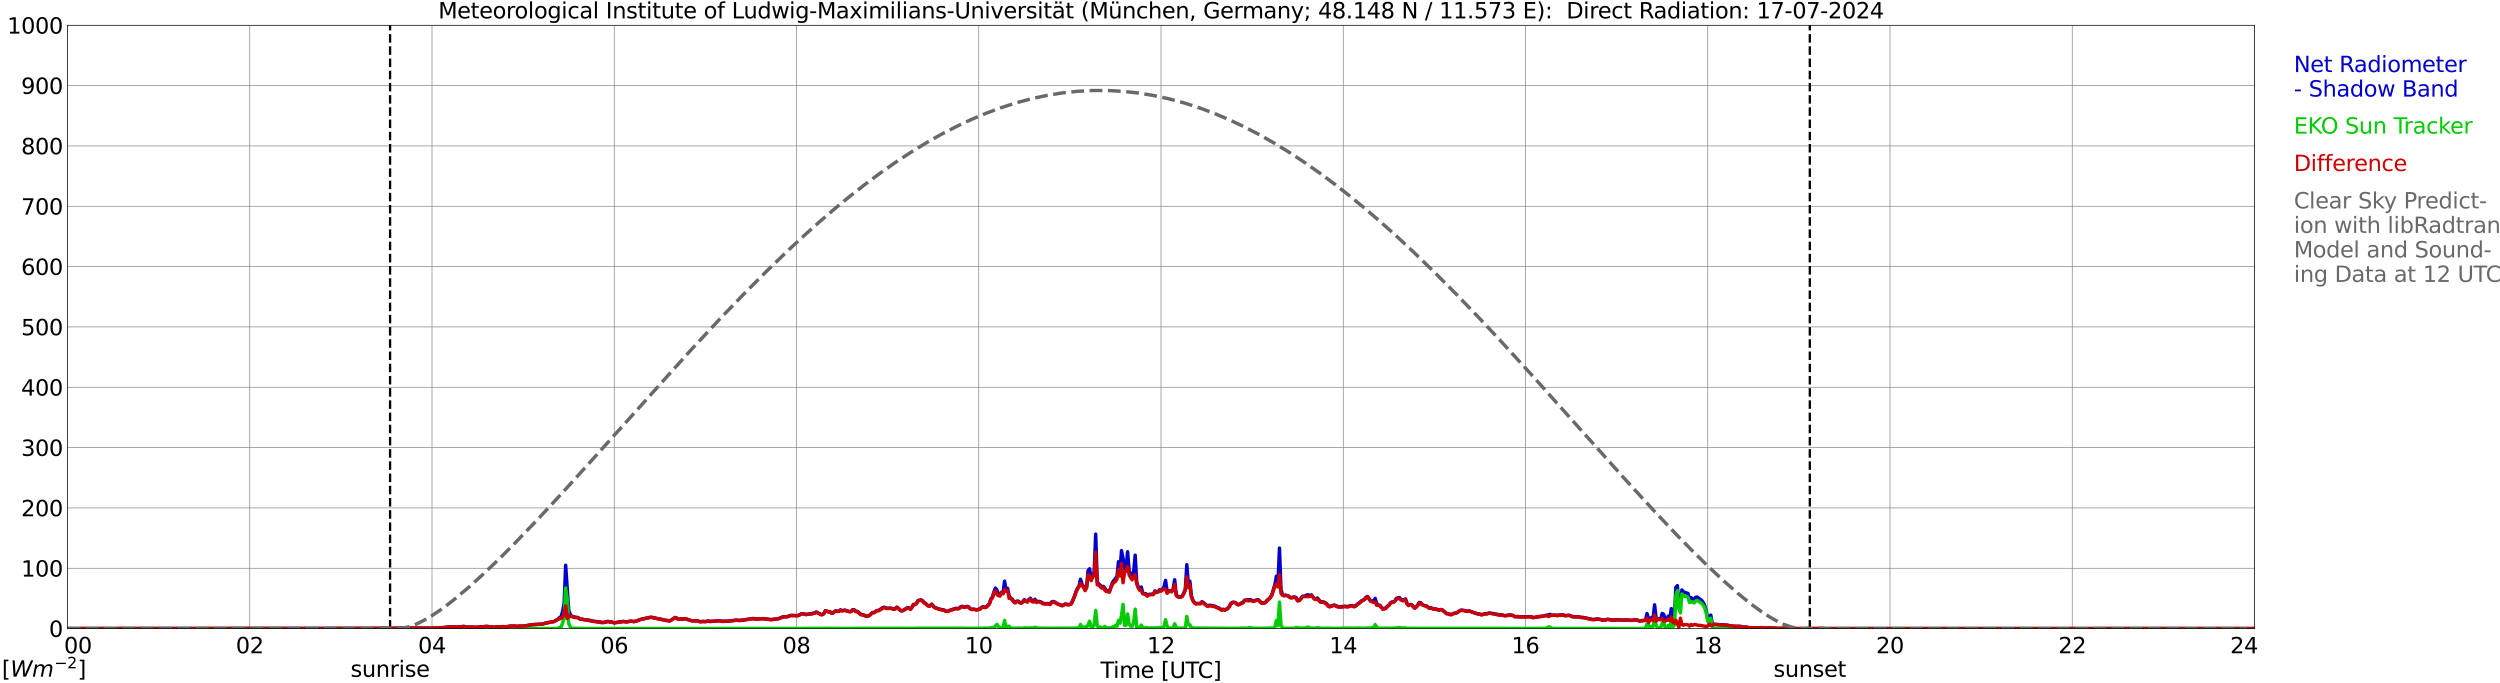 <?xml version="1.0" encoding="utf-8" standalone="no"?>
<!DOCTYPE svg PUBLIC "-//W3C//DTD SVG 1.1//EN"
  "http://www.w3.org/Graphics/SVG/1.1/DTD/svg11.dtd">
<svg xmlns:xlink="http://www.w3.org/1999/xlink" width="1085.4pt" height="296.64pt" viewBox="0 0 1085.4 296.64" xmlns="http://www.w3.org/2000/svg" version="1.1">
 <defs>
  <style type="text/css">*{stroke-linejoin: round; stroke-linecap: butt}</style>
 </defs>
 <g id="figure_1">
  <g id="patch_1">
   <path d="M 0 296.64 
L 1085.4 296.64 
L 1085.4 0 
L 0 0 
z
" style="fill: #ffffff"/>
  </g>
  <g id="axes_1">
   <g id="patch_2">
    <path d="M 29.306 272.909 
L 978.814 272.909 
L 978.814 10.976 
L 29.306 10.976 
z
" style="fill: #ffffff"/>
   </g>
   <g id="patch_3">
    <path d="M 978.814 272.909 
L 978.814 272.909 
L 978.814 10.976 
L 978.814 10.976 
z
" clip-path="url(#pbdfc14b09d)" style="fill: #d3d3d3; opacity: 0.25; stroke: #d3d3d3; stroke-linejoin: miter"/>
   </g>
   <g id="matplotlib.axis_1">
    <g id="xtick_1">
     <g id="line2d_1">
      <path d="M 29.306 272.909 
L 29.306 10.976 
" clip-path="url(#pbdfc14b09d)" style="fill: none; stroke: #808080; stroke-width: 0.3; stroke-linecap: square"/>
     </g>
     <g id="line2d_2"/>
     <g id="text_1">
      <!--    00 -->
      <g transform="translate(18.733 283.627) scale(0.095 -0.095)">
       <defs>
        <path id="DejaVuSans-20" transform="scale(0.016)"/>
        <path id="DejaVuSans-30" d="M 2034 4250 
Q 1547 4250 1301 3770 
Q 1056 3291 1056 2328 
Q 1056 1369 1301 889 
Q 1547 409 2034 409 
Q 2525 409 2770 889 
Q 3016 1369 3016 2328 
Q 3016 3291 2770 3770 
Q 2525 4250 2034 4250 
z
M 2034 4750 
Q 2819 4750 3233 4129 
Q 3647 3509 3647 2328 
Q 3647 1150 3233 529 
Q 2819 -91 2034 -91 
Q 1250 -91 836 529 
Q 422 1150 422 2328 
Q 422 3509 836 4129 
Q 1250 4750 2034 4750 
z
" transform="scale(0.016)"/>
       </defs>
       <use xlink:href="#DejaVuSans-20"/>
       <use xlink:href="#DejaVuSans-20" transform="translate(31.787 0)"/>
       <use xlink:href="#DejaVuSans-20" transform="translate(63.574 0)"/>
       <use xlink:href="#DejaVuSans-30" transform="translate(95.361 0)"/>
       <use xlink:href="#DejaVuSans-30" transform="translate(158.984 0)"/>
      </g>
     </g>
    </g>
    <g id="xtick_2">
     <g id="line2d_3">
      <path d="M 108.431 272.909 
L 108.431 10.976 
" clip-path="url(#pbdfc14b09d)" style="fill: none; stroke: #808080; stroke-width: 0.3; stroke-linecap: square"/>
     </g>
     <g id="line2d_4"/>
     <g id="text_2">
      <!-- 02 -->
      <g transform="translate(102.387 283.627) scale(0.095 -0.095)">
       <defs>
        <path id="DejaVuSans-32" d="M 1228 531 
L 3431 531 
L 3431 0 
L 469 0 
L 469 531 
Q 828 903 1448 1529 
Q 2069 2156 2228 2338 
Q 2531 2678 2651 2914 
Q 2772 3150 2772 3378 
Q 2772 3750 2511 3984 
Q 2250 4219 1831 4219 
Q 1534 4219 1204 4116 
Q 875 4013 500 3803 
L 500 4441 
Q 881 4594 1212 4672 
Q 1544 4750 1819 4750 
Q 2544 4750 2975 4387 
Q 3406 4025 3406 3419 
Q 3406 3131 3298 2873 
Q 3191 2616 2906 2266 
Q 2828 2175 2409 1742 
Q 1991 1309 1228 531 
z
" transform="scale(0.016)"/>
       </defs>
       <use xlink:href="#DejaVuSans-30"/>
       <use xlink:href="#DejaVuSans-32" transform="translate(63.623 0)"/>
      </g>
     </g>
    </g>
    <g id="xtick_3">
     <g id="line2d_5">
      <path d="M 187.557 272.909 
L 187.557 10.976 
" clip-path="url(#pbdfc14b09d)" style="fill: none; stroke: #808080; stroke-width: 0.3; stroke-linecap: square"/>
     </g>
     <g id="line2d_6"/>
     <g id="text_3">
      <!-- 04 -->
      <g transform="translate(181.513 283.627) scale(0.095 -0.095)">
       <defs>
        <path id="DejaVuSans-34" d="M 2419 4116 
L 825 1625 
L 2419 1625 
L 2419 4116 
z
M 2253 4666 
L 3047 4666 
L 3047 1625 
L 3713 1625 
L 3713 1100 
L 3047 1100 
L 3047 0 
L 2419 0 
L 2419 1100 
L 313 1100 
L 313 1709 
L 2253 4666 
z
" transform="scale(0.016)"/>
       </defs>
       <use xlink:href="#DejaVuSans-30"/>
       <use xlink:href="#DejaVuSans-34" transform="translate(63.623 0)"/>
      </g>
     </g>
    </g>
    <g id="xtick_4">
     <g id="line2d_7">
      <path d="M 266.683 272.909 
L 266.683 10.976 
" clip-path="url(#pbdfc14b09d)" style="fill: none; stroke: #808080; stroke-width: 0.3; stroke-linecap: square"/>
     </g>
     <g id="line2d_8"/>
     <g id="text_4">
      <!-- 06 -->
      <g transform="translate(260.638 283.627) scale(0.095 -0.095)">
       <defs>
        <path id="DejaVuSans-36" d="M 2113 2584 
Q 1688 2584 1439 2293 
Q 1191 2003 1191 1497 
Q 1191 994 1439 701 
Q 1688 409 2113 409 
Q 2538 409 2786 701 
Q 3034 994 3034 1497 
Q 3034 2003 2786 2293 
Q 2538 2584 2113 2584 
z
M 3366 4563 
L 3366 3988 
Q 3128 4100 2886 4159 
Q 2644 4219 2406 4219 
Q 1781 4219 1451 3797 
Q 1122 3375 1075 2522 
Q 1259 2794 1537 2939 
Q 1816 3084 2150 3084 
Q 2853 3084 3261 2657 
Q 3669 2231 3669 1497 
Q 3669 778 3244 343 
Q 2819 -91 2113 -91 
Q 1303 -91 875 529 
Q 447 1150 447 2328 
Q 447 3434 972 4092 
Q 1497 4750 2381 4750 
Q 2619 4750 2861 4703 
Q 3103 4656 3366 4563 
z
" transform="scale(0.016)"/>
       </defs>
       <use xlink:href="#DejaVuSans-30"/>
       <use xlink:href="#DejaVuSans-36" transform="translate(63.623 0)"/>
      </g>
     </g>
    </g>
    <g id="xtick_5">
     <g id="line2d_9">
      <path d="M 345.808 272.909 
L 345.808 10.976 
" clip-path="url(#pbdfc14b09d)" style="fill: none; stroke: #808080; stroke-width: 0.3; stroke-linecap: square"/>
     </g>
     <g id="line2d_10"/>
     <g id="text_5">
      <!-- 08 -->
      <g transform="translate(339.764 283.627) scale(0.095 -0.095)">
       <defs>
        <path id="DejaVuSans-38" d="M 2034 2216 
Q 1584 2216 1326 1975 
Q 1069 1734 1069 1313 
Q 1069 891 1326 650 
Q 1584 409 2034 409 
Q 2484 409 2743 651 
Q 3003 894 3003 1313 
Q 3003 1734 2745 1975 
Q 2488 2216 2034 2216 
z
M 1403 2484 
Q 997 2584 770 2862 
Q 544 3141 544 3541 
Q 544 4100 942 4425 
Q 1341 4750 2034 4750 
Q 2731 4750 3128 4425 
Q 3525 4100 3525 3541 
Q 3525 3141 3298 2862 
Q 3072 2584 2669 2484 
Q 3125 2378 3379 2068 
Q 3634 1759 3634 1313 
Q 3634 634 3220 271 
Q 2806 -91 2034 -91 
Q 1263 -91 848 271 
Q 434 634 434 1313 
Q 434 1759 690 2068 
Q 947 2378 1403 2484 
z
M 1172 3481 
Q 1172 3119 1398 2916 
Q 1625 2713 2034 2713 
Q 2441 2713 2670 2916 
Q 2900 3119 2900 3481 
Q 2900 3844 2670 4047 
Q 2441 4250 2034 4250 
Q 1625 4250 1398 4047 
Q 1172 3844 1172 3481 
z
" transform="scale(0.016)"/>
       </defs>
       <use xlink:href="#DejaVuSans-30"/>
       <use xlink:href="#DejaVuSans-38" transform="translate(63.623 0)"/>
      </g>
     </g>
    </g>
    <g id="xtick_6">
     <g id="line2d_11">
      <path d="M 424.934 272.909 
L 424.934 10.976 
" clip-path="url(#pbdfc14b09d)" style="fill: none; stroke: #808080; stroke-width: 0.3; stroke-linecap: square"/>
     </g>
     <g id="line2d_12"/>
     <g id="text_6">
      <!-- 10 -->
      <g transform="translate(418.89 283.627) scale(0.095 -0.095)">
       <defs>
        <path id="DejaVuSans-31" d="M 794 531 
L 1825 531 
L 1825 4091 
L 703 3866 
L 703 4441 
L 1819 4666 
L 2450 4666 
L 2450 531 
L 3481 531 
L 3481 0 
L 794 0 
L 794 531 
z
" transform="scale(0.016)"/>
       </defs>
       <use xlink:href="#DejaVuSans-31"/>
       <use xlink:href="#DejaVuSans-30" transform="translate(63.623 0)"/>
      </g>
     </g>
    </g>
    <g id="xtick_7">
     <g id="line2d_13">
      <path d="M 504.06 272.909 
L 504.06 10.976 
" clip-path="url(#pbdfc14b09d)" style="fill: none; stroke: #808080; stroke-width: 0.3; stroke-linecap: square"/>
     </g>
     <g id="line2d_14"/>
     <g id="text_7">
      <!-- 12 -->
      <g transform="translate(498.015 283.627) scale(0.095 -0.095)">
       <use xlink:href="#DejaVuSans-31"/>
       <use xlink:href="#DejaVuSans-32" transform="translate(63.623 0)"/>
      </g>
     </g>
    </g>
    <g id="xtick_8">
     <g id="line2d_15">
      <path d="M 583.185 272.909 
L 583.185 10.976 
" clip-path="url(#pbdfc14b09d)" style="fill: none; stroke: #808080; stroke-width: 0.3; stroke-linecap: square"/>
     </g>
     <g id="line2d_16"/>
     <g id="text_8">
      <!-- 14 -->
      <g transform="translate(577.141 283.627) scale(0.095 -0.095)">
       <use xlink:href="#DejaVuSans-31"/>
       <use xlink:href="#DejaVuSans-34" transform="translate(63.623 0)"/>
      </g>
     </g>
    </g>
    <g id="xtick_9">
     <g id="line2d_17">
      <path d="M 662.311 272.909 
L 662.311 10.976 
" clip-path="url(#pbdfc14b09d)" style="fill: none; stroke: #808080; stroke-width: 0.3; stroke-linecap: square"/>
     </g>
     <g id="line2d_18"/>
     <g id="text_9">
      <!-- 16 -->
      <g transform="translate(656.267 283.627) scale(0.095 -0.095)">
       <use xlink:href="#DejaVuSans-31"/>
       <use xlink:href="#DejaVuSans-36" transform="translate(63.623 0)"/>
      </g>
     </g>
    </g>
    <g id="xtick_10">
     <g id="line2d_19">
      <path d="M 741.437 272.909 
L 741.437 10.976 
" clip-path="url(#pbdfc14b09d)" style="fill: none; stroke: #808080; stroke-width: 0.3; stroke-linecap: square"/>
     </g>
     <g id="line2d_20"/>
     <g id="text_10">
      <!-- 18 -->
      <g transform="translate(735.392 283.627) scale(0.095 -0.095)">
       <use xlink:href="#DejaVuSans-31"/>
       <use xlink:href="#DejaVuSans-38" transform="translate(63.623 0)"/>
      </g>
     </g>
    </g>
    <g id="xtick_11">
     <g id="line2d_21">
      <path d="M 820.562 272.909 
L 820.562 10.976 
" clip-path="url(#pbdfc14b09d)" style="fill: none; stroke: #808080; stroke-width: 0.3; stroke-linecap: square"/>
     </g>
     <g id="line2d_22"/>
     <g id="text_11">
      <!-- 20 -->
      <g transform="translate(814.518 283.627) scale(0.095 -0.095)">
       <use xlink:href="#DejaVuSans-32"/>
       <use xlink:href="#DejaVuSans-30" transform="translate(63.623 0)"/>
      </g>
     </g>
    </g>
    <g id="xtick_12">
     <g id="line2d_23">
      <path d="M 899.688 272.909 
L 899.688 10.976 
" clip-path="url(#pbdfc14b09d)" style="fill: none; stroke: #808080; stroke-width: 0.3; stroke-linecap: square"/>
     </g>
     <g id="line2d_24"/>
     <g id="text_12">
      <!-- 22 -->
      <g transform="translate(893.644 283.627) scale(0.095 -0.095)">
       <use xlink:href="#DejaVuSans-32"/>
       <use xlink:href="#DejaVuSans-32" transform="translate(63.623 0)"/>
      </g>
     </g>
    </g>
    <g id="xtick_13">
     <g id="line2d_25">
      <path d="M 978.814 272.909 
L 978.814 10.976 
" clip-path="url(#pbdfc14b09d)" style="fill: none; stroke: #808080; stroke-width: 0.3; stroke-linecap: square"/>
     </g>
     <g id="line2d_26"/>
     <g id="text_13">
      <!-- 24    -->
      <g transform="translate(968.241 283.627) scale(0.095 -0.095)">
       <use xlink:href="#DejaVuSans-32"/>
       <use xlink:href="#DejaVuSans-34" transform="translate(63.623 0)"/>
       <use xlink:href="#DejaVuSans-20" transform="translate(127.246 0)"/>
       <use xlink:href="#DejaVuSans-20" transform="translate(159.033 0)"/>
       <use xlink:href="#DejaVuSans-20" transform="translate(190.82 0)"/>
      </g>
     </g>
    </g>
    <g id="text_14">
     <!-- Time [UTC] -->
     <g transform="translate(477.806 294.322) scale(0.095 -0.095)">
      <defs>
       <path id="DejaVuSans-54" d="M -19 4666 
L 3928 4666 
L 3928 4134 
L 2272 4134 
L 2272 0 
L 1638 0 
L 1638 4134 
L -19 4134 
L -19 4666 
z
" transform="scale(0.016)"/>
       <path id="DejaVuSans-69" d="M 603 3500 
L 1178 3500 
L 1178 0 
L 603 0 
L 603 3500 
z
M 603 4863 
L 1178 4863 
L 1178 4134 
L 603 4134 
L 603 4863 
z
" transform="scale(0.016)"/>
       <path id="DejaVuSans-6d" d="M 3328 2828 
Q 3544 3216 3844 3400 
Q 4144 3584 4550 3584 
Q 5097 3584 5394 3201 
Q 5691 2819 5691 2113 
L 5691 0 
L 5113 0 
L 5113 2094 
Q 5113 2597 4934 2840 
Q 4756 3084 4391 3084 
Q 3944 3084 3684 2787 
Q 3425 2491 3425 1978 
L 3425 0 
L 2847 0 
L 2847 2094 
Q 2847 2600 2669 2842 
Q 2491 3084 2119 3084 
Q 1678 3084 1418 2786 
Q 1159 2488 1159 1978 
L 1159 0 
L 581 0 
L 581 3500 
L 1159 3500 
L 1159 2956 
Q 1356 3278 1631 3431 
Q 1906 3584 2284 3584 
Q 2666 3584 2933 3390 
Q 3200 3197 3328 2828 
z
" transform="scale(0.016)"/>
       <path id="DejaVuSans-65" d="M 3597 1894 
L 3597 1613 
L 953 1613 
Q 991 1019 1311 708 
Q 1631 397 2203 397 
Q 2534 397 2845 478 
Q 3156 559 3463 722 
L 3463 178 
Q 3153 47 2828 -22 
Q 2503 -91 2169 -91 
Q 1331 -91 842 396 
Q 353 884 353 1716 
Q 353 2575 817 3079 
Q 1281 3584 2069 3584 
Q 2775 3584 3186 3129 
Q 3597 2675 3597 1894 
z
M 3022 2063 
Q 3016 2534 2758 2815 
Q 2500 3097 2075 3097 
Q 1594 3097 1305 2825 
Q 1016 2553 972 2059 
L 3022 2063 
z
" transform="scale(0.016)"/>
       <path id="DejaVuSans-5b" d="M 550 4863 
L 1875 4863 
L 1875 4416 
L 1125 4416 
L 1125 -397 
L 1875 -397 
L 1875 -844 
L 550 -844 
L 550 4863 
z
" transform="scale(0.016)"/>
       <path id="DejaVuSans-55" d="M 556 4666 
L 1191 4666 
L 1191 1831 
Q 1191 1081 1462 751 
Q 1734 422 2344 422 
Q 2950 422 3222 751 
Q 3494 1081 3494 1831 
L 3494 4666 
L 4128 4666 
L 4128 1753 
Q 4128 841 3676 375 
Q 3225 -91 2344 -91 
Q 1459 -91 1007 375 
Q 556 841 556 1753 
L 556 4666 
z
" transform="scale(0.016)"/>
       <path id="DejaVuSans-43" d="M 4122 4306 
L 4122 3641 
Q 3803 3938 3442 4084 
Q 3081 4231 2675 4231 
Q 1875 4231 1450 3742 
Q 1025 3253 1025 2328 
Q 1025 1406 1450 917 
Q 1875 428 2675 428 
Q 3081 428 3442 575 
Q 3803 722 4122 1019 
L 4122 359 
Q 3791 134 3420 21 
Q 3050 -91 2638 -91 
Q 1578 -91 968 557 
Q 359 1206 359 2328 
Q 359 3453 968 4101 
Q 1578 4750 2638 4750 
Q 3056 4750 3426 4639 
Q 3797 4528 4122 4306 
z
" transform="scale(0.016)"/>
       <path id="DejaVuSans-5d" d="M 1947 4863 
L 1947 -844 
L 622 -844 
L 622 -397 
L 1369 -397 
L 1369 4416 
L 622 4416 
L 622 4863 
L 1947 4863 
z
" transform="scale(0.016)"/>
      </defs>
      <use xlink:href="#DejaVuSans-54"/>
      <use xlink:href="#DejaVuSans-69" transform="translate(57.959 0)"/>
      <use xlink:href="#DejaVuSans-6d" transform="translate(85.742 0)"/>
      <use xlink:href="#DejaVuSans-65" transform="translate(183.154 0)"/>
      <use xlink:href="#DejaVuSans-20" transform="translate(244.678 0)"/>
      <use xlink:href="#DejaVuSans-5b" transform="translate(276.465 0)"/>
      <use xlink:href="#DejaVuSans-55" transform="translate(315.479 0)"/>
      <use xlink:href="#DejaVuSans-54" transform="translate(388.672 0)"/>
      <use xlink:href="#DejaVuSans-43" transform="translate(443.881 0)"/>
      <use xlink:href="#DejaVuSans-5d" transform="translate(513.705 0)"/>
     </g>
    </g>
   </g>
   <g id="matplotlib.axis_2">
    <g id="ytick_1">
     <g id="line2d_27">
      <path d="M 29.306 272.909 
L 978.814 272.909 
" clip-path="url(#pbdfc14b09d)" style="fill: none; stroke: #808080; stroke-width: 0.3; stroke-linecap: square"/>
     </g>
     <g id="line2d_28"/>
     <g id="text_15">
      <!-- 0 -->
      <g transform="translate(21.261 276.518) scale(0.095 -0.095)">
       <use xlink:href="#DejaVuSans-30"/>
      </g>
     </g>
    </g>
    <g id="ytick_2">
     <g id="line2d_29">
      <path d="M 29.306 246.715 
L 978.814 246.715 
" clip-path="url(#pbdfc14b09d)" style="fill: none; stroke: #808080; stroke-width: 0.3; stroke-linecap: square"/>
     </g>
     <g id="line2d_30"/>
     <g id="text_16">
      <!-- 100 -->
      <g transform="translate(9.173 250.325) scale(0.095 -0.095)">
       <use xlink:href="#DejaVuSans-31"/>
       <use xlink:href="#DejaVuSans-30" transform="translate(63.623 0)"/>
       <use xlink:href="#DejaVuSans-30" transform="translate(127.246 0)"/>
      </g>
     </g>
    </g>
    <g id="ytick_3">
     <g id="line2d_31">
      <path d="M 29.306 220.522 
L 978.814 220.522 
" clip-path="url(#pbdfc14b09d)" style="fill: none; stroke: #808080; stroke-width: 0.3; stroke-linecap: square"/>
     </g>
     <g id="line2d_32"/>
     <g id="text_17">
      <!-- 200 -->
      <g transform="translate(9.173 224.131) scale(0.095 -0.095)">
       <use xlink:href="#DejaVuSans-32"/>
       <use xlink:href="#DejaVuSans-30" transform="translate(63.623 0)"/>
       <use xlink:href="#DejaVuSans-30" transform="translate(127.246 0)"/>
      </g>
     </g>
    </g>
    <g id="ytick_4">
     <g id="line2d_33">
      <path d="M 29.306 194.329 
L 978.814 194.329 
" clip-path="url(#pbdfc14b09d)" style="fill: none; stroke: #808080; stroke-width: 0.3; stroke-linecap: square"/>
     </g>
     <g id="line2d_34"/>
     <g id="text_18">
      <!-- 300 -->
      <g transform="translate(9.173 197.938) scale(0.095 -0.095)">
       <defs>
        <path id="DejaVuSans-33" d="M 2597 2516 
Q 3050 2419 3304 2112 
Q 3559 1806 3559 1356 
Q 3559 666 3084 287 
Q 2609 -91 1734 -91 
Q 1441 -91 1130 -33 
Q 819 25 488 141 
L 488 750 
Q 750 597 1062 519 
Q 1375 441 1716 441 
Q 2309 441 2620 675 
Q 2931 909 2931 1356 
Q 2931 1769 2642 2001 
Q 2353 2234 1838 2234 
L 1294 2234 
L 1294 2753 
L 1863 2753 
Q 2328 2753 2575 2939 
Q 2822 3125 2822 3475 
Q 2822 3834 2567 4026 
Q 2313 4219 1838 4219 
Q 1578 4219 1281 4162 
Q 984 4106 628 3988 
L 628 4550 
Q 988 4650 1302 4700 
Q 1616 4750 1894 4750 
Q 2613 4750 3031 4423 
Q 3450 4097 3450 3541 
Q 3450 3153 3228 2886 
Q 3006 2619 2597 2516 
z
" transform="scale(0.016)"/>
       </defs>
       <use xlink:href="#DejaVuSans-33"/>
       <use xlink:href="#DejaVuSans-30" transform="translate(63.623 0)"/>
       <use xlink:href="#DejaVuSans-30" transform="translate(127.246 0)"/>
      </g>
     </g>
    </g>
    <g id="ytick_5">
     <g id="line2d_35">
      <path d="M 29.306 168.136 
L 978.814 168.136 
" clip-path="url(#pbdfc14b09d)" style="fill: none; stroke: #808080; stroke-width: 0.3; stroke-linecap: square"/>
     </g>
     <g id="line2d_36"/>
     <g id="text_19">
      <!-- 400 -->
      <g transform="translate(9.173 171.745) scale(0.095 -0.095)">
       <use xlink:href="#DejaVuSans-34"/>
       <use xlink:href="#DejaVuSans-30" transform="translate(63.623 0)"/>
       <use xlink:href="#DejaVuSans-30" transform="translate(127.246 0)"/>
      </g>
     </g>
    </g>
    <g id="ytick_6">
     <g id="line2d_37">
      <path d="M 29.306 141.942 
L 978.814 141.942 
" clip-path="url(#pbdfc14b09d)" style="fill: none; stroke: #808080; stroke-width: 0.3; stroke-linecap: square"/>
     </g>
     <g id="line2d_38"/>
     <g id="text_20">
      <!-- 500 -->
      <g transform="translate(9.173 145.551) scale(0.095 -0.095)">
       <defs>
        <path id="DejaVuSans-35" d="M 691 4666 
L 3169 4666 
L 3169 4134 
L 1269 4134 
L 1269 2991 
Q 1406 3038 1543 3061 
Q 1681 3084 1819 3084 
Q 2600 3084 3056 2656 
Q 3513 2228 3513 1497 
Q 3513 744 3044 326 
Q 2575 -91 1722 -91 
Q 1428 -91 1123 -41 
Q 819 9 494 109 
L 494 744 
Q 775 591 1075 516 
Q 1375 441 1709 441 
Q 2250 441 2565 725 
Q 2881 1009 2881 1497 
Q 2881 1984 2565 2268 
Q 2250 2553 1709 2553 
Q 1456 2553 1204 2497 
Q 953 2441 691 2322 
L 691 4666 
z
" transform="scale(0.016)"/>
       </defs>
       <use xlink:href="#DejaVuSans-35"/>
       <use xlink:href="#DejaVuSans-30" transform="translate(63.623 0)"/>
       <use xlink:href="#DejaVuSans-30" transform="translate(127.246 0)"/>
      </g>
     </g>
    </g>
    <g id="ytick_7">
     <g id="line2d_39">
      <path d="M 29.306 115.749 
L 978.814 115.749 
" clip-path="url(#pbdfc14b09d)" style="fill: none; stroke: #808080; stroke-width: 0.3; stroke-linecap: square"/>
     </g>
     <g id="line2d_40"/>
     <g id="text_21">
      <!-- 600 -->
      <g transform="translate(9.173 119.358) scale(0.095 -0.095)">
       <use xlink:href="#DejaVuSans-36"/>
       <use xlink:href="#DejaVuSans-30" transform="translate(63.623 0)"/>
       <use xlink:href="#DejaVuSans-30" transform="translate(127.246 0)"/>
      </g>
     </g>
    </g>
    <g id="ytick_8">
     <g id="line2d_41">
      <path d="M 29.306 89.556 
L 978.814 89.556 
" clip-path="url(#pbdfc14b09d)" style="fill: none; stroke: #808080; stroke-width: 0.3; stroke-linecap: square"/>
     </g>
     <g id="line2d_42"/>
     <g id="text_22">
      <!-- 700 -->
      <g transform="translate(9.173 93.165) scale(0.095 -0.095)">
       <defs>
        <path id="DejaVuSans-37" d="M 525 4666 
L 3525 4666 
L 3525 4397 
L 1831 0 
L 1172 0 
L 2766 4134 
L 525 4134 
L 525 4666 
z
" transform="scale(0.016)"/>
       </defs>
       <use xlink:href="#DejaVuSans-37"/>
       <use xlink:href="#DejaVuSans-30" transform="translate(63.623 0)"/>
       <use xlink:href="#DejaVuSans-30" transform="translate(127.246 0)"/>
      </g>
     </g>
    </g>
    <g id="ytick_9">
     <g id="line2d_43">
      <path d="M 29.306 63.362 
L 978.814 63.362 
" clip-path="url(#pbdfc14b09d)" style="fill: none; stroke: #808080; stroke-width: 0.3; stroke-linecap: square"/>
     </g>
     <g id="line2d_44"/>
     <g id="text_23">
      <!-- 800 -->
      <g transform="translate(9.173 66.972) scale(0.095 -0.095)">
       <use xlink:href="#DejaVuSans-38"/>
       <use xlink:href="#DejaVuSans-30" transform="translate(63.623 0)"/>
       <use xlink:href="#DejaVuSans-30" transform="translate(127.246 0)"/>
      </g>
     </g>
    </g>
    <g id="ytick_10">
     <g id="line2d_45">
      <path d="M 29.306 37.169 
L 978.814 37.169 
" clip-path="url(#pbdfc14b09d)" style="fill: none; stroke: #808080; stroke-width: 0.3; stroke-linecap: square"/>
     </g>
     <g id="line2d_46"/>
     <g id="text_24">
      <!-- 900 -->
      <g transform="translate(9.173 40.778) scale(0.095 -0.095)">
       <defs>
        <path id="DejaVuSans-39" d="M 703 97 
L 703 672 
Q 941 559 1184 500 
Q 1428 441 1663 441 
Q 2288 441 2617 861 
Q 2947 1281 2994 2138 
Q 2813 1869 2534 1725 
Q 2256 1581 1919 1581 
Q 1219 1581 811 2004 
Q 403 2428 403 3163 
Q 403 3881 828 4315 
Q 1253 4750 1959 4750 
Q 2769 4750 3195 4129 
Q 3622 3509 3622 2328 
Q 3622 1225 3098 567 
Q 2575 -91 1691 -91 
Q 1453 -91 1209 -44 
Q 966 3 703 97 
z
M 1959 2075 
Q 2384 2075 2632 2365 
Q 2881 2656 2881 3163 
Q 2881 3666 2632 3958 
Q 2384 4250 1959 4250 
Q 1534 4250 1286 3958 
Q 1038 3666 1038 3163 
Q 1038 2656 1286 2365 
Q 1534 2075 1959 2075 
z
" transform="scale(0.016)"/>
       </defs>
       <use xlink:href="#DejaVuSans-39"/>
       <use xlink:href="#DejaVuSans-30" transform="translate(63.623 0)"/>
       <use xlink:href="#DejaVuSans-30" transform="translate(127.246 0)"/>
      </g>
     </g>
    </g>
    <g id="ytick_11">
     <g id="line2d_47">
      <path d="M 29.306 10.976 
L 978.814 10.976 
" clip-path="url(#pbdfc14b09d)" style="fill: none; stroke: #808080; stroke-width: 0.3; stroke-linecap: square"/>
     </g>
     <g id="line2d_48"/>
     <g id="text_25">
      <!-- 1000 -->
      <g transform="translate(3.128 14.585) scale(0.095 -0.095)">
       <use xlink:href="#DejaVuSans-31"/>
       <use xlink:href="#DejaVuSans-30" transform="translate(63.623 0)"/>
       <use xlink:href="#DejaVuSans-30" transform="translate(127.246 0)"/>
       <use xlink:href="#DejaVuSans-30" transform="translate(190.869 0)"/>
      </g>
     </g>
    </g>
   </g>
   <g id="line2d_49">
    <path d="M 169.358 272.909 
L 169.358 10.976 
" clip-path="url(#pbdfc14b09d)" style="fill: none; stroke-dasharray: 3.7,1.6; stroke-dashoffset: 0; stroke: #000000"/>
   </g>
   <g id="line2d_50">
    <path d="M 785.747 272.909 
L 785.747 10.976 
" clip-path="url(#pbdfc14b09d)" style="fill: none; stroke-dasharray: 3.7,1.6; stroke-dashoffset: 0; stroke: #000000"/>
   </g>
   <g id="line2d_51">
    <path d="M 29.306 272.909 
L 164.479 272.828 
L 166.457 272.754 
L 169.094 272.801 
L 174.37 272.71 
L 175.688 272.752 
L 176.348 272.731 
L 177.007 272.83 
L 178.326 272.657 
L 187.557 272.725 
L 188.216 272.644 
L 188.876 272.686 
L 190.195 272.652 
L 190.854 272.67 
L 191.513 272.529 
L 193.492 272.395 
L 194.151 272.251 
L 197.448 272.186 
L 198.107 272.278 
L 201.404 271.979 
L 202.723 272.275 
L 204.042 272.243 
L 205.36 272.257 
L 206.02 272.359 
L 207.998 272.243 
L 211.295 271.961 
L 214.592 272.317 
L 215.91 272.165 
L 216.57 272.113 
L 217.229 272.191 
L 217.889 272.071 
L 219.867 272.097 
L 221.845 271.814 
L 223.823 271.845 
L 224.482 271.948 
L 225.801 271.811 
L 226.461 271.892 
L 227.779 271.746 
L 231.076 271.209 
L 235.692 270.926 
L 236.351 270.675 
L 237.67 270.365 
L 238.989 270.117 
L 240.308 269.891 
L 240.967 269.629 
L 242.286 268.817 
L 242.945 268.071 
L 243.604 267.822 
L 244.264 265.373 
L 244.923 261.981 
L 245.583 245.414 
L 246.901 264.938 
L 247.561 266.769 
L 248.22 267.51 
L 250.198 268.11 
L 250.858 268.081 
L 251.517 268.59 
L 252.176 268.815 
L 252.836 268.831 
L 253.495 269.037 
L 256.133 269.286 
L 256.792 269.585 
L 262.067 270.25 
L 264.045 269.789 
L 264.705 270.012 
L 265.364 270.014 
L 266.683 270.394 
L 270.639 269.8 
L 271.958 269.991 
L 273.936 269.663 
L 275.255 269.86 
L 276.573 269.527 
L 277.892 268.993 
L 280.53 268.396 
L 282.508 267.979 
L 283.827 268.121 
L 285.145 268.519 
L 286.464 268.718 
L 289.102 269.331 
L 289.761 269.37 
L 290.42 269.561 
L 291.08 269.422 
L 293.058 268.084 
L 293.717 268.288 
L 294.377 268.778 
L 295.036 268.833 
L 295.696 268.692 
L 296.355 268.844 
L 297.014 268.592 
L 297.674 268.668 
L 300.311 269.504 
L 302.949 269.561 
L 303.608 269.834 
L 304.267 269.907 
L 304.927 269.805 
L 306.246 269.868 
L 307.564 269.593 
L 308.224 269.797 
L 310.202 269.677 
L 312.18 269.459 
L 313.499 269.742 
L 316.796 269.629 
L 317.455 269.438 
L 318.774 269.375 
L 319.433 269.202 
L 321.411 269.378 
L 322.071 269.205 
L 322.73 269.192 
L 324.049 268.961 
L 325.368 268.82 
L 326.686 268.529 
L 327.346 268.571 
L 328.005 268.734 
L 329.324 268.734 
L 329.983 268.592 
L 330.643 268.637 
L 331.302 268.561 
L 334.599 268.985 
L 335.918 268.88 
L 337.896 268.626 
L 339.874 267.819 
L 341.852 267.728 
L 343.171 267.188 
L 346.468 267.254 
L 347.787 266.58 
L 348.446 266.426 
L 349.105 266.523 
L 349.765 266.761 
L 352.402 266.47 
L 353.062 266.227 
L 353.721 266.151 
L 354.38 265.706 
L 355.699 266.366 
L 356.359 266.79 
L 357.018 266.806 
L 357.677 266.374 
L 358.337 265.163 
L 358.996 265.297 
L 359.655 265.583 
L 360.315 265.53 
L 360.974 266.114 
L 361.634 266.125 
L 362.293 265.462 
L 362.952 265.187 
L 363.612 265.347 
L 364.271 265.331 
L 364.93 264.773 
L 365.59 265.111 
L 366.909 264.87 
L 367.568 265.203 
L 368.887 265.548 
L 369.546 265.389 
L 370.206 264.736 
L 370.865 264.736 
L 371.524 265.386 
L 372.184 265.449 
L 372.843 265.876 
L 373.502 266.523 
L 374.162 266.863 
L 374.821 266.924 
L 376.14 267.521 
L 376.799 267.427 
L 377.459 267.191 
L 378.777 265.926 
L 379.437 265.918 
L 380.756 265.04 
L 381.415 265.043 
L 383.393 263.739 
L 384.053 263.644 
L 384.712 264.079 
L 386.69 264.011 
L 388.009 264.396 
L 388.668 264.304 
L 389.328 263.594 
L 389.987 264.066 
L 390.646 264.718 
L 391.306 265.161 
L 391.965 265.048 
L 393.284 264.289 
L 393.943 263.807 
L 394.603 263.885 
L 395.262 264.417 
L 395.921 263.668 
L 396.581 262.395 
L 397.24 262.374 
L 397.899 261.96 
L 398.559 260.713 
L 399.878 260.415 
L 400.537 260.813 
L 401.196 261.596 
L 401.856 261.915 
L 402.515 262.665 
L 403.175 263.05 
L 403.834 262.955 
L 404.493 262.269 
L 405.812 263.733 
L 407.79 264.414 
L 409.109 264.731 
L 409.768 264.791 
L 410.428 265.208 
L 411.087 265.37 
L 411.746 265.342 
L 412.406 264.925 
L 415.043 264.097 
L 415.703 264.205 
L 416.362 264.071 
L 417.022 263.471 
L 417.681 263.23 
L 418.34 263.484 
L 419 263.474 
L 419.659 263.296 
L 420.318 263.33 
L 420.978 263.998 
L 421.637 264.461 
L 422.297 264.551 
L 422.956 264.459 
L 423.615 264.689 
L 424.275 264.679 
L 425.593 264.31 
L 426.253 263.589 
L 426.912 263.461 
L 427.572 263.636 
L 428.231 263.44 
L 429.55 262.099 
L 430.209 259.975 
L 430.869 259.254 
L 431.528 256.97 
L 432.187 255.317 
L 432.847 256.307 
L 433.506 257.819 
L 434.165 258.513 
L 434.825 257.117 
L 435.484 257.528 
L 436.144 252.316 
L 436.803 256.454 
L 437.462 255.454 
L 438.122 258.754 
L 438.781 259.72 
L 439.44 260.092 
L 440.1 261.151 
L 440.759 261.58 
L 441.419 260.991 
L 442.078 260.967 
L 442.737 261.53 
L 443.397 261.688 
L 444.056 261.268 
L 444.716 260.36 
L 445.375 260.923 
L 446.034 261.187 
L 446.694 260.247 
L 447.353 259.705 
L 448.012 260.886 
L 448.672 261.059 
L 449.331 260.195 
L 449.991 261.177 
L 450.65 261.067 
L 451.309 261.124 
L 451.969 261.339 
L 452.628 261.84 
L 453.947 262.13 
L 454.606 261.999 
L 455.266 262.217 
L 455.925 262.29 
L 456.584 261.323 
L 457.244 261.114 
L 457.903 261.347 
L 459.222 262.177 
L 461.2 262.882 
L 462.519 262.211 
L 463.838 262.51 
L 464.497 262.335 
L 465.156 262.002 
L 466.475 258.924 
L 467.134 256.97 
L 467.794 255.477 
L 468.453 254.406 
L 469.113 251.477 
L 469.772 253.596 
L 471.091 255.653 
L 471.75 254.945 
L 472.409 247.69 
L 473.069 246.938 
L 473.728 251.32 
L 474.388 249.987 
L 475.047 248.216 
L 475.706 231.882 
L 476.366 252.669 
L 477.025 253.544 
L 477.685 254.063 
L 478.344 255.011 
L 479.003 254.566 
L 479.663 255.299 
L 480.322 256.436 
L 480.981 256.528 
L 481.641 256.771 
L 482.96 252.976 
L 484.278 251.103 
L 484.938 250.43 
L 485.597 243.876 
L 486.256 247.695 
L 486.916 239.051 
L 487.575 242.48 
L 488.235 247.025 
L 488.894 246.495 
L 489.553 239.546 
L 490.213 247.619 
L 490.872 249.678 
L 491.532 250.715 
L 492.191 248.009 
L 492.85 241.039 
L 493.51 252.69 
L 494.169 254.841 
L 494.828 255.912 
L 495.488 254.883 
L 496.147 257.439 
L 496.807 257.751 
L 497.466 257.748 
L 498.125 258.56 
L 498.785 258.049 
L 500.103 257.937 
L 500.763 257.937 
L 501.422 256.554 
L 502.082 256.952 
L 502.741 256.823 
L 503.4 256.048 
L 504.06 256.297 
L 504.719 255.791 
L 505.379 254.725 
L 506.038 251.986 
L 506.697 256.512 
L 507.357 256.632 
L 508.016 256.488 
L 508.675 256.758 
L 509.335 255.637 
L 509.994 251.705 
L 510.654 257.994 
L 511.313 258.932 
L 511.972 259.223 
L 512.632 259.118 
L 513.291 258.762 
L 513.95 257.554 
L 514.61 255.862 
L 515.269 245.183 
L 515.929 253.403 
L 516.588 252.323 
L 517.247 258.764 
L 517.907 260.569 
L 518.566 261.549 
L 519.226 262.088 
L 519.885 261.947 
L 520.544 261.997 
L 521.204 261.929 
L 521.863 261.211 
L 522.522 261.635 
L 523.841 262.788 
L 524.501 263.039 
L 525.16 262.733 
L 525.819 262.835 
L 526.479 263.065 
L 527.138 263.092 
L 527.797 263.34 
L 528.457 263.746 
L 529.116 263.953 
L 530.435 264.729 
L 531.094 264.506 
L 531.754 264.736 
L 532.413 264.475 
L 533.073 264.082 
L 533.732 263.228 
L 534.391 261.986 
L 535.051 261.504 
L 535.71 261.441 
L 536.369 261.63 
L 537.029 262.246 
L 537.688 262.479 
L 538.348 262.204 
L 539.007 261.761 
L 539.666 261.528 
L 540.326 260.574 
L 542.963 260.32 
L 543.623 260.726 
L 544.282 260.973 
L 544.941 260.656 
L 546.26 260.344 
L 547.579 261.643 
L 548.238 261.79 
L 548.898 261.729 
L 549.557 261.329 
L 550.216 260.509 
L 550.876 260.022 
L 551.535 259.254 
L 552.195 258.199 
L 553.513 253.748 
L 554.173 250.131 
L 554.832 253.523 
L 555.491 237.964 
L 556.151 256.022 
L 556.81 258.17 
L 557.47 258.576 
L 558.129 258.358 
L 559.448 258.783 
L 560.107 259.372 
L 560.766 259.477 
L 561.426 259.212 
L 562.085 259.197 
L 562.745 259.445 
L 563.404 260.582 
L 564.063 260.548 
L 564.723 259.925 
L 565.382 259.016 
L 566.042 258.806 
L 566.701 258.751 
L 567.36 258.306 
L 568.02 258.251 
L 568.679 258.73 
L 569.338 258.251 
L 570.657 259.943 
L 571.317 260.035 
L 571.976 259.642 
L 573.295 261.271 
L 574.613 261.316 
L 575.932 262.036 
L 576.592 262.934 
L 577.251 263.322 
L 578.57 262.929 
L 579.229 262.667 
L 581.207 263.474 
L 583.185 263.312 
L 583.845 263.175 
L 585.164 263.33 
L 586.482 262.906 
L 587.142 262.961 
L 587.801 263.288 
L 588.46 263.052 
L 589.779 261.91 
L 590.439 261.499 
L 591.098 260.86 
L 591.757 260.561 
L 592.417 260.129 
L 593.076 259.28 
L 593.736 258.971 
L 595.054 260.784 
L 595.714 260.881 
L 596.373 261.103 
L 597.032 259.783 
L 597.692 262.06 
L 598.351 262.665 
L 599.011 262.772 
L 600.329 264.289 
L 600.989 264.189 
L 601.648 263.924 
L 602.307 263.22 
L 602.967 262.769 
L 603.626 261.779 
L 604.286 261.323 
L 604.945 261.347 
L 605.604 260.894 
L 606.264 259.812 
L 606.923 259.511 
L 607.582 259.461 
L 608.242 260.171 
L 608.901 260.522 
L 609.561 260.496 
L 610.22 260.022 
L 610.879 262.122 
L 611.539 262.803 
L 612.198 262.416 
L 612.858 262.5 
L 614.176 263.956 
L 614.836 263.461 
L 615.495 262.751 
L 616.154 261.572 
L 616.814 261.672 
L 617.473 262.502 
L 618.133 262.811 
L 619.451 263.162 
L 620.111 263.746 
L 620.77 263.985 
L 621.429 263.93 
L 622.089 264.289 
L 622.748 264.409 
L 623.408 264.367 
L 624.067 264.687 
L 624.726 264.799 
L 625.386 264.632 
L 626.045 264.697 
L 627.364 265.763 
L 628.023 266.345 
L 628.683 266.439 
L 630.001 266.816 
L 631.32 266.23 
L 631.98 266.14 
L 632.639 265.915 
L 633.958 265.006 
L 634.617 264.894 
L 635.936 265.087 
L 636.595 265.37 
L 637.914 265.211 
L 639.892 266.002 
L 640.552 266.261 
L 642.53 266.656 
L 643.189 266.856 
L 643.848 266.727 
L 644.508 266.465 
L 645.167 266.484 
L 645.827 266.389 
L 646.486 266.125 
L 648.464 266.41 
L 651.102 266.95 
L 652.42 267.023 
L 653.08 267.277 
L 654.399 267.183 
L 655.058 266.95 
L 656.377 267.065 
L 657.036 267.256 
L 657.695 267.715 
L 659.674 267.778 
L 660.992 267.801 
L 664.289 267.733 
L 664.949 267.825 
L 665.608 268.11 
L 667.586 267.864 
L 668.246 267.631 
L 668.905 267.681 
L 671.542 267.076 
L 672.202 267 
L 672.861 266.727 
L 673.521 267.023 
L 674.839 267.104 
L 675.499 267.052 
L 676.158 267.243 
L 676.817 267.018 
L 678.796 266.981 
L 679.455 267.285 
L 680.774 267.165 
L 681.433 267.159 
L 682.752 267.738 
L 683.411 267.712 
L 684.071 267.84 
L 685.389 267.738 
L 686.049 268.008 
L 687.368 268.087 
L 689.346 268.493 
L 690.005 268.697 
L 690.664 268.773 
L 691.324 268.967 
L 692.643 268.888 
L 693.302 268.684 
L 694.621 268.899 
L 695.939 269.255 
L 697.258 269.04 
L 697.918 268.878 
L 698.577 268.943 
L 699.236 269.124 
L 700.555 269.247 
L 701.215 269.095 
L 702.533 269.106 
L 705.171 269.255 
L 705.83 269.111 
L 708.468 269.336 
L 709.786 269.126 
L 710.446 269.147 
L 711.105 269.31 
L 711.765 269.593 
L 714.402 269.247 
L 715.062 266.374 
L 715.721 268.524 
L 716.38 268.917 
L 717.04 268.105 
L 717.699 268.503 
L 718.358 262.596 
L 719.018 268.477 
L 719.677 268.561 
L 720.337 268.765 
L 720.996 268.796 
L 721.655 266.342 
L 722.315 266.759 
L 722.974 269.132 
L 723.633 269.064 
L 724.293 267.484 
L 724.952 268.959 
L 725.612 264.241 
L 726.271 269.292 
L 726.93 268.99 
L 727.59 254.995 
L 728.249 254.275 
L 728.909 263.725 
L 729.568 261.557 
L 730.227 256.127 
L 730.887 257.012 
L 732.865 257.643 
L 733.524 260.543 
L 734.184 259.411 
L 734.843 260.051 
L 735.502 260.051 
L 736.162 259.341 
L 736.821 259.21 
L 738.799 260.65 
L 739.459 261.583 
L 740.118 262.861 
L 740.777 265.234 
L 741.437 268.624 
L 742.096 267.61 
L 742.756 267.057 
L 743.415 270.892 
L 746.052 271.177 
L 748.031 271.295 
L 750.009 271.413 
L 751.987 271.853 
L 755.943 272.018 
L 756.602 272.285 
L 757.262 272.317 
L 757.921 272.217 
L 759.899 272.568 
L 760.559 272.498 
L 761.218 272.631 
L 761.878 272.521 
L 763.856 272.526 
L 764.515 272.487 
L 765.174 272.647 
L 765.834 272.508 
L 766.493 272.702 
L 767.812 272.581 
L 769.131 272.634 
L 772.428 272.898 
L 775.065 272.545 
L 776.384 272.678 
L 777.043 272.668 
L 779.021 272.935 
L 783.637 272.953 
L 784.296 272.883 
L 784.956 273.097 
L 785.615 273.097 
L 786.275 272.935 
L 789.572 273.008 
L 790.231 273.1 
L 794.187 272.909 
L 978.154 272.909 
L 978.154 272.909 
" clip-path="url(#pbdfc14b09d)" style="fill: none; stroke: #0000cc; stroke-width: 1.5; stroke-linecap: square"/>
   </g>
   <g id="line2d_52">
    <path d="M 28.646 272.918 
L 215.91 272.903 
L 241.626 272.864 
L 242.286 272.788 
L 242.945 272.429 
L 243.604 272.205 
L 244.264 270.549 
L 244.923 268.208 
L 245.583 255.243 
L 246.242 259.779 
L 246.901 270.697 
L 247.561 272.103 
L 248.22 272.748 
L 254.814 272.886 
L 335.918 272.857 
L 345.149 272.849 
L 360.315 272.802 
L 364.93 272.831 
L 366.249 272.818 
L 368.227 272.85 
L 374.821 272.788 
L 378.118 272.798 
L 386.031 272.781 
L 393.284 272.789 
L 395.921 272.816 
L 398.559 272.737 
L 415.703 272.748 
L 417.022 272.711 
L 420.978 272.8 
L 428.231 272.714 
L 429.55 272.697 
L 430.209 272.496 
L 430.869 272.588 
L 431.528 272.438 
L 432.847 271.087 
L 433.506 272.108 
L 434.165 272.607 
L 435.484 272.638 
L 436.144 269.349 
L 436.803 272.694 
L 437.462 271.903 
L 438.122 271.891 
L 438.781 272.773 
L 439.44 272.666 
L 440.759 272.743 
L 442.078 272.666 
L 444.056 272.757 
L 444.716 272.575 
L 446.034 272.661 
L 448.672 272.585 
L 449.331 272.321 
L 450.65 272.691 
L 453.287 272.724 
L 456.584 272.766 
L 458.563 272.714 
L 459.881 272.746 
L 467.794 272.688 
L 468.453 272.532 
L 469.113 271.13 
L 469.772 272.329 
L 470.431 272.41 
L 471.091 272.142 
L 471.75 272.642 
L 473.069 269.716 
L 473.728 272.129 
L 474.388 272.194 
L 475.047 271.326 
L 475.706 265.042 
L 476.366 271.679 
L 477.025 272.509 
L 477.685 272.191 
L 478.344 272.565 
L 479.003 272.569 
L 479.663 271.956 
L 480.322 272.533 
L 482.3 272.626 
L 482.96 272.17 
L 483.619 272.14 
L 484.278 271.508 
L 484.938 271.894 
L 485.597 269.389 
L 486.256 270.544 
L 486.916 267.251 
L 487.575 262.397 
L 488.235 271.536 
L 488.894 271.435 
L 489.553 266.559 
L 490.213 270.948 
L 490.872 271.83 
L 491.532 271.921 
L 492.191 270.24 
L 492.85 264.48 
L 493.51 272.174 
L 494.169 272.511 
L 494.828 272.544 
L 495.488 271.374 
L 496.147 272.56 
L 496.807 272.724 
L 497.466 272.45 
L 498.785 272.699 
L 500.103 272.587 
L 500.763 272.693 
L 501.422 272.591 
L 502.741 272.59 
L 504.719 272.542 
L 505.379 271.987 
L 506.038 269.053 
L 506.697 271.825 
L 507.357 272.646 
L 508.016 272.749 
L 509.335 272.612 
L 509.994 270.828 
L 510.654 272.319 
L 511.313 272.709 
L 512.632 272.726 
L 514.61 272.68 
L 515.269 267.671 
L 515.929 271.21 
L 516.588 271.247 
L 517.247 272.58 
L 518.566 272.667 
L 521.204 272.689 
L 537.029 272.814 
L 539.666 272.692 
L 540.985 272.729 
L 541.644 272.698 
L 542.304 272.492 
L 542.963 272.531 
L 543.623 272.689 
L 546.919 272.793 
L 552.854 272.631 
L 553.513 272.267 
L 554.173 269.325 
L 554.832 271.6 
L 555.491 261.411 
L 556.151 271.379 
L 556.81 272.626 
L 557.47 272.773 
L 562.085 272.741 
L 562.745 272.415 
L 564.063 272.65 
L 566.701 272.693 
L 567.36 272.366 
L 568.02 272.25 
L 568.679 272.651 
L 570.657 272.772 
L 571.976 272.517 
L 573.954 272.772 
L 577.251 272.737 
L 578.57 272.798 
L 581.207 272.795 
L 582.526 272.734 
L 585.164 272.687 
L 588.46 272.735 
L 589.779 272.668 
L 591.757 272.767 
L 593.076 272.675 
L 594.395 272.705 
L 595.054 272.652 
L 595.714 272.486 
L 596.373 272.493 
L 597.032 271.206 
L 597.692 272.19 
L 598.351 272.701 
L 599.67 272.756 
L 601.648 272.691 
L 602.967 272.77 
L 604.286 272.721 
L 606.264 272.656 
L 607.582 272.473 
L 608.242 272.604 
L 609.561 272.631 
L 610.22 272.631 
L 610.879 272.8 
L 617.473 272.813 
L 620.77 272.832 
L 648.464 272.816 
L 659.014 272.854 
L 665.608 272.843 
L 670.224 272.81 
L 671.542 272.757 
L 672.202 272.228 
L 672.861 272.213 
L 673.521 272.748 
L 674.839 272.84 
L 711.105 272.877 
L 714.402 272.8 
L 715.062 270.925 
L 715.721 271.19 
L 716.38 272.618 
L 717.04 272.046 
L 717.699 271.924 
L 718.358 268.504 
L 719.018 271.621 
L 719.677 272.651 
L 720.996 272.607 
L 721.655 270.643 
L 722.315 270.016 
L 722.974 272.522 
L 723.633 272.579 
L 724.293 271.561 
L 724.952 272.442 
L 725.612 269.336 
L 726.271 272.098 
L 726.93 271.374 
L 727.59 258.608 
L 728.249 256.41 
L 728.909 264.318 
L 729.568 266.069 
L 730.227 257.883 
L 731.546 258.982 
L 732.205 259.007 
L 732.865 259.272 
L 733.524 261.612 
L 734.184 261.184 
L 735.502 261.787 
L 736.162 261.054 
L 736.821 260.707 
L 737.48 261.031 
L 738.14 261.59 
L 738.799 261.934 
L 739.459 262.795 
L 740.118 263.868 
L 740.777 266.145 
L 741.437 269.755 
L 742.096 269.594 
L 742.756 268.404 
L 743.415 272.293 
L 744.074 272.824 
L 755.943 272.893 
L 772.428 272.833 
L 774.406 272.569 
L 780.34 272.908 
L 978.154 272.927 
L 978.154 272.927 
" clip-path="url(#pbdfc14b09d)" style="fill: none; stroke: #00cc00; stroke-width: 1.5; stroke-linecap: square"/>
   </g>
   <g id="line2d_53">
    <path d="M 29.306 272.9 
L 41.834 272.89 
L 164.479 272.827 
L 166.457 272.754 
L 169.094 272.801 
L 174.37 272.71 
L 175.688 272.752 
L 176.348 272.731 
L 177.007 272.831 
L 178.326 272.658 
L 187.557 272.727 
L 188.216 272.646 
L 188.876 272.688 
L 190.195 272.654 
L 190.854 272.673 
L 191.513 272.531 
L 193.492 272.398 
L 194.151 272.254 
L 197.448 272.189 
L 198.107 272.281 
L 201.404 271.982 
L 202.723 272.279 
L 204.042 272.248 
L 205.36 272.261 
L 206.02 272.364 
L 207.998 272.248 
L 211.295 271.966 
L 214.592 272.323 
L 215.91 272.171 
L 216.57 272.118 
L 217.229 272.197 
L 217.889 272.077 
L 219.867 272.103 
L 221.845 271.819 
L 223.823 271.852 
L 224.482 271.955 
L 225.801 271.818 
L 226.461 271.9 
L 227.779 271.753 
L 231.076 271.219 
L 235.692 270.94 
L 236.351 270.688 
L 237.67 270.374 
L 238.989 270.122 
L 240.308 269.9 
L 240.967 269.644 
L 241.626 269.203 
L 242.286 268.938 
L 242.945 268.551 
L 243.604 268.526 
L 244.264 267.732 
L 244.923 266.682 
L 245.583 263.079 
L 246.242 268.56 
L 246.901 267.15 
L 247.561 267.575 
L 248.88 267.871 
L 249.539 268.082 
L 250.858 268.104 
L 251.517 268.61 
L 252.176 268.835 
L 252.836 268.847 
L 253.495 269.052 
L 256.792 269.602 
L 260.089 270.151 
L 261.408 270.364 
L 262.067 270.281 
L 263.386 269.931 
L 264.045 269.815 
L 264.705 270.034 
L 265.364 270.038 
L 266.683 270.418 
L 270.639 269.838 
L 271.958 270.033 
L 273.936 269.698 
L 275.255 269.897 
L 276.573 269.559 
L 277.892 269.019 
L 280.53 268.424 
L 282.508 268.014 
L 284.486 268.395 
L 289.102 269.374 
L 289.761 269.412 
L 290.42 269.607 
L 291.08 269.475 
L 293.058 268.142 
L 293.717 268.342 
L 294.377 268.832 
L 295.036 268.884 
L 295.696 268.732 
L 296.355 268.873 
L 297.014 268.616 
L 297.674 268.702 
L 300.311 269.538 
L 302.949 269.596 
L 303.608 269.868 
L 304.267 269.945 
L 304.927 269.84 
L 306.246 269.904 
L 307.564 269.633 
L 308.224 269.838 
L 310.202 269.715 
L 312.18 269.511 
L 313.499 269.793 
L 316.796 269.686 
L 317.455 269.509 
L 318.774 269.444 
L 319.433 269.267 
L 321.411 269.436 
L 322.071 269.258 
L 322.73 269.244 
L 324.049 269.014 
L 325.368 268.861 
L 326.686 268.578 
L 327.346 268.633 
L 328.005 268.806 
L 329.324 268.785 
L 329.983 268.639 
L 330.643 268.702 
L 331.302 268.63 
L 334.599 269.046 
L 335.918 268.932 
L 337.896 268.677 
L 339.874 267.879 
L 341.852 267.785 
L 343.171 267.24 
L 346.468 267.324 
L 347.787 266.645 
L 348.446 266.494 
L 349.105 266.59 
L 349.765 266.834 
L 351.743 266.646 
L 353.721 266.245 
L 354.38 265.821 
L 355.699 266.452 
L 356.359 266.864 
L 357.018 266.887 
L 357.677 266.454 
L 358.337 265.24 
L 358.996 265.393 
L 359.655 265.691 
L 360.315 265.637 
L 360.974 266.206 
L 361.634 266.212 
L 362.293 265.545 
L 362.952 265.263 
L 363.612 265.449 
L 364.271 265.426 
L 364.93 264.851 
L 365.59 265.245 
L 366.909 264.986 
L 367.568 265.283 
L 368.887 265.624 
L 369.546 265.526 
L 370.206 264.844 
L 370.865 264.835 
L 371.524 265.537 
L 372.184 265.615 
L 372.843 266.087 
L 373.502 266.731 
L 374.162 267.002 
L 374.821 267.045 
L 376.14 267.603 
L 376.799 267.519 
L 377.459 267.282 
L 378.777 266.047 
L 379.437 266.066 
L 380.756 265.153 
L 381.415 265.163 
L 382.734 264.458 
L 383.393 263.845 
L 384.053 263.757 
L 384.712 264.189 
L 386.69 264.145 
L 388.009 264.509 
L 388.668 264.396 
L 389.328 263.673 
L 389.987 264.156 
L 390.646 264.819 
L 391.306 265.264 
L 391.965 265.147 
L 393.284 264.408 
L 393.943 263.897 
L 394.603 263.997 
L 395.262 264.536 
L 395.921 263.761 
L 396.581 262.528 
L 397.24 262.545 
L 397.899 262.113 
L 398.559 260.885 
L 399.878 260.549 
L 400.537 260.99 
L 401.196 261.787 
L 401.856 262.07 
L 402.515 262.782 
L 403.175 263.2 
L 403.834 263.12 
L 404.493 262.437 
L 405.812 263.887 
L 408.45 264.753 
L 409.768 264.954 
L 410.428 265.347 
L 411.087 265.506 
L 411.746 265.452 
L 412.406 265.039 
L 415.043 264.232 
L 415.703 264.365 
L 416.362 264.281 
L 417.022 263.669 
L 417.681 263.396 
L 418.34 263.657 
L 419 263.674 
L 419.659 263.443 
L 420.318 263.466 
L 420.978 264.106 
L 421.637 264.569 
L 422.297 264.643 
L 422.956 264.551 
L 423.615 264.807 
L 424.275 264.803 
L 425.593 264.431 
L 426.253 263.736 
L 426.912 263.623 
L 427.572 263.821 
L 428.231 263.635 
L 429.55 262.311 
L 430.209 260.388 
L 430.869 259.575 
L 431.528 257.441 
L 432.187 256.538 
L 432.847 258.129 
L 433.506 258.619 
L 434.165 258.815 
L 434.825 257.35 
L 435.484 257.799 
L 436.144 255.875 
L 436.803 256.669 
L 437.462 256.46 
L 438.122 259.771 
L 438.781 259.856 
L 439.44 260.335 
L 440.1 261.3 
L 440.759 261.746 
L 441.419 261.238 
L 442.078 261.21 
L 442.737 261.726 
L 443.397 261.872 
L 444.056 261.421 
L 444.716 260.694 
L 445.375 261.167 
L 446.034 261.435 
L 446.694 260.535 
L 447.353 260.023 
L 448.012 261.174 
L 448.672 261.383 
L 449.331 260.783 
L 449.991 261.562 
L 450.65 261.284 
L 451.309 261.355 
L 451.969 261.591 
L 452.628 262.09 
L 453.947 262.293 
L 454.606 262.146 
L 455.925 262.473 
L 456.584 261.466 
L 457.244 261.294 
L 458.563 261.938 
L 459.222 262.312 
L 461.2 263.029 
L 462.519 262.346 
L 463.838 262.655 
L 465.156 262.2 
L 466.475 259.104 
L 467.134 257.161 
L 467.794 255.698 
L 468.453 254.783 
L 469.113 253.256 
L 470.431 255.067 
L 471.091 256.419 
L 471.75 255.213 
L 472.409 249.542 
L 473.069 250.131 
L 473.728 252.1 
L 474.388 250.702 
L 475.047 249.799 
L 475.706 239.749 
L 476.366 253.899 
L 477.025 253.944 
L 477.685 254.78 
L 478.344 255.355 
L 479.003 254.906 
L 479.663 256.252 
L 480.322 256.811 
L 480.981 256.89 
L 481.641 257.108 
L 482.3 255.158 
L 482.96 253.715 
L 483.619 252.804 
L 484.278 252.504 
L 484.938 251.445 
L 485.597 247.395 
L 486.256 250.06 
L 486.916 244.709 
L 487.575 252.992 
L 488.235 248.397 
L 488.894 247.969 
L 489.553 245.896 
L 490.213 249.58 
L 490.872 250.757 
L 491.532 251.703 
L 492.85 249.468 
L 493.51 253.425 
L 494.169 255.238 
L 494.828 256.277 
L 495.488 256.418 
L 496.147 257.788 
L 496.807 257.936 
L 497.466 258.207 
L 498.125 258.838 
L 498.785 258.259 
L 500.763 258.152 
L 501.422 256.871 
L 502.082 257.235 
L 502.741 257.142 
L 503.4 256.405 
L 504.06 256.677 
L 505.379 255.647 
L 506.038 255.842 
L 506.697 257.596 
L 507.357 256.895 
L 508.016 256.648 
L 508.675 256.931 
L 509.335 255.934 
L 509.994 253.786 
L 510.654 258.584 
L 511.313 259.132 
L 511.972 259.366 
L 512.632 259.301 
L 513.291 258.995 
L 513.95 257.751 
L 514.61 256.091 
L 515.269 250.421 
L 515.929 255.102 
L 516.588 253.986 
L 517.247 259.093 
L 517.907 260.811 
L 518.566 261.79 
L 519.226 262.301 
L 519.885 262.071 
L 521.204 262.148 
L 521.863 261.423 
L 522.522 261.886 
L 523.841 263.065 
L 524.501 263.313 
L 525.16 262.984 
L 525.819 263.064 
L 526.479 263.299 
L 527.138 263.294 
L 529.116 264.157 
L 530.435 264.944 
L 531.094 264.71 
L 531.754 264.936 
L 533.073 264.249 
L 533.732 263.384 
L 534.391 262.153 
L 535.051 261.668 
L 535.71 261.576 
L 536.369 261.727 
L 537.029 262.34 
L 537.688 262.622 
L 538.348 262.349 
L 539.007 261.944 
L 539.666 261.744 
L 540.326 260.724 
L 541.644 260.757 
L 542.304 260.863 
L 542.963 260.698 
L 544.282 261.158 
L 544.941 260.797 
L 546.26 260.439 
L 547.579 261.777 
L 548.238 261.94 
L 548.898 261.866 
L 549.557 261.463 
L 550.216 260.702 
L 550.876 260.233 
L 551.535 259.447 
L 552.195 258.407 
L 553.513 254.39 
L 554.173 253.715 
L 554.832 254.832 
L 555.491 249.462 
L 556.151 257.552 
L 556.81 258.453 
L 557.47 258.712 
L 558.129 258.507 
L 558.788 258.622 
L 559.448 258.897 
L 560.107 259.518 
L 560.766 259.611 
L 561.426 259.326 
L 562.085 259.365 
L 562.745 259.939 
L 563.404 260.926 
L 564.063 260.807 
L 564.723 260.147 
L 565.382 259.149 
L 566.042 258.978 
L 568.679 258.988 
L 569.338 258.455 
L 570.657 260.08 
L 571.317 260.276 
L 571.976 260.034 
L 573.295 261.439 
L 574.613 261.481 
L 575.932 262.193 
L 576.592 263.138 
L 577.251 263.494 
L 579.229 262.773 
L 580.548 263.427 
L 581.867 263.648 
L 582.526 263.513 
L 583.185 263.524 
L 583.845 263.383 
L 585.164 263.552 
L 586.482 263.07 
L 587.142 263.119 
L 587.801 263.459 
L 588.46 263.226 
L 589.779 262.151 
L 590.439 261.679 
L 591.098 261.009 
L 592.417 260.335 
L 593.076 259.515 
L 593.736 259.146 
L 595.054 261.041 
L 596.373 261.519 
L 597.032 261.486 
L 597.692 262.779 
L 599.011 262.911 
L 600.329 264.499 
L 600.989 264.443 
L 601.648 264.142 
L 602.307 263.377 
L 602.967 262.908 
L 603.626 261.974 
L 604.286 261.511 
L 604.945 261.535 
L 605.604 261.096 
L 606.264 260.065 
L 606.923 259.898 
L 607.582 259.897 
L 608.242 260.476 
L 608.901 260.859 
L 609.561 260.773 
L 610.22 260.3 
L 610.879 262.231 
L 611.539 262.919 
L 612.198 262.551 
L 612.858 262.633 
L 614.176 264.073 
L 614.836 263.615 
L 615.495 262.92 
L 616.154 261.781 
L 616.814 261.909 
L 617.473 262.598 
L 618.133 262.884 
L 619.451 263.224 
L 620.111 263.825 
L 620.77 264.062 
L 621.429 264.01 
L 622.089 264.37 
L 622.748 264.496 
L 623.408 264.446 
L 624.067 264.772 
L 624.726 264.88 
L 625.386 264.697 
L 626.045 264.783 
L 627.364 265.849 
L 628.023 266.444 
L 628.683 266.551 
L 629.342 266.808 
L 630.001 266.929 
L 631.32 266.322 
L 631.98 266.288 
L 632.639 266.054 
L 633.298 265.496 
L 633.958 265.097 
L 634.617 264.974 
L 635.936 265.171 
L 636.595 265.458 
L 637.914 265.291 
L 641.211 266.451 
L 641.87 266.499 
L 643.189 266.946 
L 643.848 266.815 
L 644.508 266.547 
L 645.167 266.586 
L 645.827 266.482 
L 646.486 266.208 
L 649.123 266.65 
L 650.442 266.984 
L 652.42 267.105 
L 653.08 267.345 
L 654.399 267.263 
L 655.058 267.028 
L 656.377 267.14 
L 657.036 267.323 
L 657.695 267.787 
L 659.014 267.638 
L 659.674 267.844 
L 660.992 267.883 
L 664.289 267.793 
L 664.949 267.891 
L 665.608 268.176 
L 671.542 267.227 
L 672.202 267.681 
L 673.521 267.184 
L 675.499 267.118 
L 676.158 267.355 
L 676.817 267.138 
L 677.477 267.057 
L 678.136 267.101 
L 678.796 267.022 
L 679.455 267.328 
L 680.774 267.209 
L 681.433 267.199 
L 682.752 267.803 
L 683.411 267.773 
L 684.071 267.896 
L 685.389 267.782 
L 686.049 268.058 
L 687.368 268.14 
L 689.346 268.564 
L 690.005 268.767 
L 690.664 268.838 
L 691.324 269.022 
L 692.643 268.94 
L 693.302 268.728 
L 694.621 268.938 
L 695.939 269.294 
L 696.599 269.244 
L 697.918 268.92 
L 700.555 269.292 
L 701.215 269.142 
L 702.533 269.141 
L 705.171 269.29 
L 705.83 269.133 
L 708.468 269.369 
L 709.786 269.156 
L 710.446 269.177 
L 711.105 269.342 
L 711.765 269.648 
L 714.402 269.356 
L 715.062 268.357 
L 715.721 270.243 
L 716.38 269.208 
L 717.04 268.968 
L 717.699 269.488 
L 718.358 267.002 
L 719.018 269.765 
L 719.677 268.818 
L 720.996 269.098 
L 721.655 268.608 
L 722.315 269.652 
L 723.633 269.393 
L 724.293 268.832 
L 724.952 269.426 
L 725.612 267.815 
L 726.271 270.102 
L 726.93 270.525 
L 727.59 269.296 
L 728.909 272.316 
L 729.568 268.397 
L 730.227 271.153 
L 730.887 271.446 
L 731.546 271.133 
L 732.865 271.28 
L 733.524 271.839 
L 734.184 271.136 
L 734.843 271.488 
L 735.502 271.172 
L 736.162 271.195 
L 737.48 271.536 
L 738.14 271.493 
L 740.777 271.998 
L 741.437 271.778 
L 742.096 270.925 
L 742.756 271.562 
L 743.415 271.507 
L 744.074 271.071 
L 744.734 271.257 
L 745.393 271.178 
L 747.371 271.412 
L 748.69 271.375 
L 753.965 272.022 
L 754.624 271.889 
L 755.284 271.889 
L 755.943 272.034 
L 756.602 272.302 
L 757.262 272.331 
L 757.921 272.231 
L 759.899 272.579 
L 760.559 272.508 
L 761.218 272.641 
L 761.878 272.53 
L 763.856 272.535 
L 764.515 272.496 
L 765.174 272.655 
L 765.834 272.516 
L 766.493 272.716 
L 768.471 272.617 
L 772.428 272.843 
L 776.384 272.825 
L 777.043 272.791 
L 778.362 272.908 
L 779.681 272.866 
L 782.318 272.885 
L 784.296 272.882 
L 784.956 272.721 
L 785.615 272.721 
L 786.275 272.884 
L 789.572 272.811 
L 790.231 272.719 
L 793.528 272.906 
L 978.154 272.89 
L 978.154 272.89 
" clip-path="url(#pbdfc14b09d)" style="fill: none; stroke: #cc0000; stroke-width: 1.5; stroke-linecap: square"/>
   </g>
   <g id="line2d_54">
    <path d="M 29.306 272.909 
L 174.37 272.827 
L 177.666 272.107 
L 180.963 270.861 
L 184.26 269.218 
L 187.557 267.264 
L 190.854 265.06 
L 194.151 262.651 
L 197.448 260.072 
L 204.042 254.5 
L 210.635 248.492 
L 217.229 242.145 
L 223.823 235.528 
L 233.714 225.214 
L 243.604 214.553 
L 256.792 199.992 
L 299.652 152.299 
L 312.839 138.152 
L 322.73 127.871 
L 332.621 117.935 
L 342.512 108.398 
L 349.105 102.287 
L 355.699 96.391 
L 362.293 90.723 
L 368.887 85.296 
L 375.481 80.122 
L 382.074 75.214 
L 388.668 70.583 
L 395.262 66.238 
L 401.856 62.189 
L 408.45 58.447 
L 415.043 55.018 
L 421.637 51.91 
L 428.231 49.131 
L 434.825 46.687 
L 441.419 44.582 
L 448.012 42.822 
L 454.606 41.41 
L 461.2 40.35 
L 467.794 39.643 
L 474.388 39.292 
L 480.981 39.297 
L 487.575 39.658 
L 494.169 40.375 
L 500.763 41.445 
L 507.357 42.867 
L 513.95 44.637 
L 520.544 46.752 
L 527.138 49.206 
L 533.732 51.995 
L 540.326 55.113 
L 546.919 58.552 
L 553.513 62.305 
L 560.107 66.364 
L 566.701 70.719 
L 573.295 75.361 
L 579.889 80.28 
L 586.482 85.464 
L 593.076 90.902 
L 599.67 96.58 
L 606.264 102.487 
L 612.858 108.609 
L 622.748 118.162 
L 632.639 128.114 
L 642.53 138.412 
L 652.42 148.998 
L 665.608 163.456 
L 685.389 185.564 
L 705.171 207.661 
L 718.358 222.057 
L 728.249 232.507 
L 734.843 239.238 
L 741.437 245.725 
L 748.031 251.907 
L 754.624 257.699 
L 757.921 260.412 
L 761.218 262.977 
L 764.515 265.368 
L 767.812 267.547 
L 771.109 269.468 
L 774.406 271.065 
L 777.703 272.249 
L 781 272.875 
L 794.187 272.909 
L 975.517 272.909 
L 975.517 272.909 
" clip-path="url(#pbdfc14b09d)" style="fill: none; stroke-dasharray: 5.55,2.4; stroke-dashoffset: 0; stroke: #696969; stroke-width: 1.5"/>
   </g>
   <g id="patch_4">
    <path d="M 29.306 272.909 
L 29.306 10.976 
" style="fill: none; stroke: #000000; stroke-width: 0.3; stroke-linejoin: miter; stroke-linecap: square"/>
   </g>
   <g id="patch_5">
    <path d="M 978.814 272.909 
L 978.814 10.976 
" style="fill: none; stroke: #000000; stroke-width: 0.3; stroke-linejoin: miter; stroke-linecap: square"/>
   </g>
   <g id="patch_6">
    <path d="M 29.306 272.909 
L 978.814 272.909 
" style="fill: none; stroke: #000000; stroke-width: 0.3; stroke-linejoin: miter; stroke-linecap: square"/>
   </g>
   <g id="patch_7">
    <path d="M 29.306 10.976 
L 978.814 10.976 
" style="fill: none; stroke: #000000; stroke-width: 0.3; stroke-linejoin: miter; stroke-linecap: square"/>
   </g>
   <g id="text_26">
    <!-- sunrise -->
    <g transform="translate(152.194 293.863) scale(0.095 -0.095)">
     <defs>
      <path id="DejaVuSans-73" d="M 2834 3397 
L 2834 2853 
Q 2591 2978 2328 3040 
Q 2066 3103 1784 3103 
Q 1356 3103 1142 2972 
Q 928 2841 928 2578 
Q 928 2378 1081 2264 
Q 1234 2150 1697 2047 
L 1894 2003 
Q 2506 1872 2764 1633 
Q 3022 1394 3022 966 
Q 3022 478 2636 193 
Q 2250 -91 1575 -91 
Q 1294 -91 989 -36 
Q 684 19 347 128 
L 347 722 
Q 666 556 975 473 
Q 1284 391 1588 391 
Q 1994 391 2212 530 
Q 2431 669 2431 922 
Q 2431 1156 2273 1281 
Q 2116 1406 1581 1522 
L 1381 1569 
Q 847 1681 609 1914 
Q 372 2147 372 2553 
Q 372 3047 722 3315 
Q 1072 3584 1716 3584 
Q 2034 3584 2315 3537 
Q 2597 3491 2834 3397 
z
" transform="scale(0.016)"/>
      <path id="DejaVuSans-75" d="M 544 1381 
L 544 3500 
L 1119 3500 
L 1119 1403 
Q 1119 906 1312 657 
Q 1506 409 1894 409 
Q 2359 409 2629 706 
Q 2900 1003 2900 1516 
L 2900 3500 
L 3475 3500 
L 3475 0 
L 2900 0 
L 2900 538 
Q 2691 219 2414 64 
Q 2138 -91 1772 -91 
Q 1169 -91 856 284 
Q 544 659 544 1381 
z
M 1991 3584 
L 1991 3584 
z
" transform="scale(0.016)"/>
      <path id="DejaVuSans-6e" d="M 3513 2113 
L 3513 0 
L 2938 0 
L 2938 2094 
Q 2938 2591 2744 2837 
Q 2550 3084 2163 3084 
Q 1697 3084 1428 2787 
Q 1159 2491 1159 1978 
L 1159 0 
L 581 0 
L 581 3500 
L 1159 3500 
L 1159 2956 
Q 1366 3272 1645 3428 
Q 1925 3584 2291 3584 
Q 2894 3584 3203 3211 
Q 3513 2838 3513 2113 
z
" transform="scale(0.016)"/>
      <path id="DejaVuSans-72" d="M 2631 2963 
Q 2534 3019 2420 3045 
Q 2306 3072 2169 3072 
Q 1681 3072 1420 2755 
Q 1159 2438 1159 1844 
L 1159 0 
L 581 0 
L 581 3500 
L 1159 3500 
L 1159 2956 
Q 1341 3275 1631 3429 
Q 1922 3584 2338 3584 
Q 2397 3584 2469 3576 
Q 2541 3569 2628 3553 
L 2631 2963 
z
" transform="scale(0.016)"/>
     </defs>
     <use xlink:href="#DejaVuSans-73"/>
     <use xlink:href="#DejaVuSans-75" transform="translate(52.1 0)"/>
     <use xlink:href="#DejaVuSans-6e" transform="translate(115.479 0)"/>
     <use xlink:href="#DejaVuSans-72" transform="translate(178.857 0)"/>
     <use xlink:href="#DejaVuSans-69" transform="translate(219.971 0)"/>
     <use xlink:href="#DejaVuSans-73" transform="translate(247.754 0)"/>
     <use xlink:href="#DejaVuSans-65" transform="translate(299.854 0)"/>
    </g>
   </g>
   <g id="text_27">
    <!-- sunset -->
    <g transform="translate(769.993 293.863) scale(0.095 -0.095)">
     <defs>
      <path id="DejaVuSans-74" d="M 1172 4494 
L 1172 3500 
L 2356 3500 
L 2356 3053 
L 1172 3053 
L 1172 1153 
Q 1172 725 1289 603 
Q 1406 481 1766 481 
L 2356 481 
L 2356 0 
L 1766 0 
Q 1100 0 847 248 
Q 594 497 594 1153 
L 594 3053 
L 172 3053 
L 172 3500 
L 594 3500 
L 594 4494 
L 1172 4494 
z
" transform="scale(0.016)"/>
     </defs>
     <use xlink:href="#DejaVuSans-73"/>
     <use xlink:href="#DejaVuSans-75" transform="translate(52.1 0)"/>
     <use xlink:href="#DejaVuSans-6e" transform="translate(115.479 0)"/>
     <use xlink:href="#DejaVuSans-73" transform="translate(178.857 0)"/>
     <use xlink:href="#DejaVuSans-65" transform="translate(230.957 0)"/>
     <use xlink:href="#DejaVuSans-74" transform="translate(292.48 0)"/>
    </g>
   </g>
   <g id="text_28">
    <!-- [$Wm^{-2}$] -->
    <g transform="translate(0.821 293.863) scale(0.095 -0.095)">
     <defs>
      <path id="DejaVuSans-Oblique-57" d="M 616 4666 
L 1228 4666 
L 1453 697 
L 3213 4666 
L 3916 4666 
L 4147 697 
L 5888 4666 
L 6528 4666 
L 4453 0 
L 3659 0 
L 3444 3891 
L 1697 0 
L 903 0 
L 616 4666 
z
" transform="scale(0.016)"/>
      <path id="DejaVuSans-Oblique-6d" d="M 5747 2113 
L 5338 0 
L 4763 0 
L 5166 2094 
Q 5191 2228 5203 2325 
Q 5216 2422 5216 2491 
Q 5216 2772 5059 2928 
Q 4903 3084 4622 3084 
Q 4203 3084 3875 2770 
Q 3547 2456 3450 1953 
L 3066 0 
L 2491 0 
L 2900 2094 
Q 2925 2209 2937 2307 
Q 2950 2406 2950 2484 
Q 2950 2769 2794 2926 
Q 2638 3084 2363 3084 
Q 1938 3084 1609 2770 
Q 1281 2456 1184 1953 
L 800 0 
L 225 0 
L 909 3500 
L 1484 3500 
L 1375 2956 
Q 1609 3263 1923 3423 
Q 2238 3584 2597 3584 
Q 2978 3584 3223 3384 
Q 3469 3184 3519 2828 
Q 3781 3197 4126 3390 
Q 4472 3584 4856 3584 
Q 5306 3584 5551 3325 
Q 5797 3066 5797 2591 
Q 5797 2488 5784 2364 
Q 5772 2241 5747 2113 
z
" transform="scale(0.016)"/>
      <path id="DejaVuSans-2212" d="M 678 2272 
L 4684 2272 
L 4684 1741 
L 678 1741 
L 678 2272 
z
" transform="scale(0.016)"/>
     </defs>
     <use xlink:href="#DejaVuSans-5b" transform="translate(0 0.766)"/>
     <use xlink:href="#DejaVuSans-Oblique-57" transform="translate(39.014 0.766)"/>
     <use xlink:href="#DejaVuSans-Oblique-6d" transform="translate(137.891 0.766)"/>
     <use xlink:href="#DejaVuSans-2212" transform="translate(239.953 39.047) scale(0.7)"/>
     <use xlink:href="#DejaVuSans-32" transform="translate(298.605 39.047) scale(0.7)"/>
     <use xlink:href="#DejaVuSans-5d" transform="translate(345.875 0.766)"/>
    </g>
   </g>
   <g id="text_29">
    <!-- Net Radiometer  -->
    <g style="fill: #0000cc" transform="translate(995.905 31.291) scale(0.095 -0.095)">
     <defs>
      <path id="DejaVuSans-4e" d="M 628 4666 
L 1478 4666 
L 3547 763 
L 3547 4666 
L 4159 4666 
L 4159 0 
L 3309 0 
L 1241 3903 
L 1241 0 
L 628 0 
L 628 4666 
z
" transform="scale(0.016)"/>
      <path id="DejaVuSans-52" d="M 2841 2188 
Q 3044 2119 3236 1894 
Q 3428 1669 3622 1275 
L 4263 0 
L 3584 0 
L 2988 1197 
Q 2756 1666 2539 1819 
Q 2322 1972 1947 1972 
L 1259 1972 
L 1259 0 
L 628 0 
L 628 4666 
L 2053 4666 
Q 2853 4666 3247 4331 
Q 3641 3997 3641 3322 
Q 3641 2881 3436 2590 
Q 3231 2300 2841 2188 
z
M 1259 4147 
L 1259 2491 
L 2053 2491 
Q 2509 2491 2742 2702 
Q 2975 2913 2975 3322 
Q 2975 3731 2742 3939 
Q 2509 4147 2053 4147 
L 1259 4147 
z
" transform="scale(0.016)"/>
      <path id="DejaVuSans-61" d="M 2194 1759 
Q 1497 1759 1228 1600 
Q 959 1441 959 1056 
Q 959 750 1161 570 
Q 1363 391 1709 391 
Q 2188 391 2477 730 
Q 2766 1069 2766 1631 
L 2766 1759 
L 2194 1759 
z
M 3341 1997 
L 3341 0 
L 2766 0 
L 2766 531 
Q 2569 213 2275 61 
Q 1981 -91 1556 -91 
Q 1019 -91 701 211 
Q 384 513 384 1019 
Q 384 1609 779 1909 
Q 1175 2209 1959 2209 
L 2766 2209 
L 2766 2266 
Q 2766 2663 2505 2880 
Q 2244 3097 1772 3097 
Q 1472 3097 1187 3025 
Q 903 2953 641 2809 
L 641 3341 
Q 956 3463 1253 3523 
Q 1550 3584 1831 3584 
Q 2591 3584 2966 3190 
Q 3341 2797 3341 1997 
z
" transform="scale(0.016)"/>
      <path id="DejaVuSans-64" d="M 2906 2969 
L 2906 4863 
L 3481 4863 
L 3481 0 
L 2906 0 
L 2906 525 
Q 2725 213 2448 61 
Q 2172 -91 1784 -91 
Q 1150 -91 751 415 
Q 353 922 353 1747 
Q 353 2572 751 3078 
Q 1150 3584 1784 3584 
Q 2172 3584 2448 3432 
Q 2725 3281 2906 2969 
z
M 947 1747 
Q 947 1113 1208 752 
Q 1469 391 1925 391 
Q 2381 391 2643 752 
Q 2906 1113 2906 1747 
Q 2906 2381 2643 2742 
Q 2381 3103 1925 3103 
Q 1469 3103 1208 2742 
Q 947 2381 947 1747 
z
" transform="scale(0.016)"/>
      <path id="DejaVuSans-6f" d="M 1959 3097 
Q 1497 3097 1228 2736 
Q 959 2375 959 1747 
Q 959 1119 1226 758 
Q 1494 397 1959 397 
Q 2419 397 2687 759 
Q 2956 1122 2956 1747 
Q 2956 2369 2687 2733 
Q 2419 3097 1959 3097 
z
M 1959 3584 
Q 2709 3584 3137 3096 
Q 3566 2609 3566 1747 
Q 3566 888 3137 398 
Q 2709 -91 1959 -91 
Q 1206 -91 779 398 
Q 353 888 353 1747 
Q 353 2609 779 3096 
Q 1206 3584 1959 3584 
z
" transform="scale(0.016)"/>
     </defs>
     <use xlink:href="#DejaVuSans-4e"/>
     <use xlink:href="#DejaVuSans-65" transform="translate(74.805 0)"/>
     <use xlink:href="#DejaVuSans-74" transform="translate(136.328 0)"/>
     <use xlink:href="#DejaVuSans-20" transform="translate(175.537 0)"/>
     <use xlink:href="#DejaVuSans-52" transform="translate(207.324 0)"/>
     <use xlink:href="#DejaVuSans-61" transform="translate(274.557 0)"/>
     <use xlink:href="#DejaVuSans-64" transform="translate(335.836 0)"/>
     <use xlink:href="#DejaVuSans-69" transform="translate(399.312 0)"/>
     <use xlink:href="#DejaVuSans-6f" transform="translate(427.096 0)"/>
     <use xlink:href="#DejaVuSans-6d" transform="translate(488.277 0)"/>
     <use xlink:href="#DejaVuSans-65" transform="translate(585.689 0)"/>
     <use xlink:href="#DejaVuSans-74" transform="translate(647.213 0)"/>
     <use xlink:href="#DejaVuSans-65" transform="translate(686.422 0)"/>
     <use xlink:href="#DejaVuSans-72" transform="translate(747.945 0)"/>
     <use xlink:href="#DejaVuSans-20" transform="translate(789.059 0)"/>
    </g>
    <!-- - Shadow Band -->
    <g style="fill: #0000cc" transform="translate(995.905 41.929) scale(0.095 -0.095)">
     <defs>
      <path id="DejaVuSans-2d" d="M 313 2009 
L 1997 2009 
L 1997 1497 
L 313 1497 
L 313 2009 
z
" transform="scale(0.016)"/>
      <path id="DejaVuSans-53" d="M 3425 4513 
L 3425 3897 
Q 3066 4069 2747 4153 
Q 2428 4238 2131 4238 
Q 1616 4238 1336 4038 
Q 1056 3838 1056 3469 
Q 1056 3159 1242 3001 
Q 1428 2844 1947 2747 
L 2328 2669 
Q 3034 2534 3370 2195 
Q 3706 1856 3706 1288 
Q 3706 609 3251 259 
Q 2797 -91 1919 -91 
Q 1588 -91 1214 -16 
Q 841 59 441 206 
L 441 856 
Q 825 641 1194 531 
Q 1563 422 1919 422 
Q 2459 422 2753 634 
Q 3047 847 3047 1241 
Q 3047 1584 2836 1778 
Q 2625 1972 2144 2069 
L 1759 2144 
Q 1053 2284 737 2584 
Q 422 2884 422 3419 
Q 422 4038 858 4394 
Q 1294 4750 2059 4750 
Q 2388 4750 2728 4690 
Q 3069 4631 3425 4513 
z
" transform="scale(0.016)"/>
      <path id="DejaVuSans-68" d="M 3513 2113 
L 3513 0 
L 2938 0 
L 2938 2094 
Q 2938 2591 2744 2837 
Q 2550 3084 2163 3084 
Q 1697 3084 1428 2787 
Q 1159 2491 1159 1978 
L 1159 0 
L 581 0 
L 581 4863 
L 1159 4863 
L 1159 2956 
Q 1366 3272 1645 3428 
Q 1925 3584 2291 3584 
Q 2894 3584 3203 3211 
Q 3513 2838 3513 2113 
z
" transform="scale(0.016)"/>
      <path id="DejaVuSans-77" d="M 269 3500 
L 844 3500 
L 1563 769 
L 2278 3500 
L 2956 3500 
L 3675 769 
L 4391 3500 
L 4966 3500 
L 4050 0 
L 3372 0 
L 2619 2869 
L 1863 0 
L 1184 0 
L 269 3500 
z
" transform="scale(0.016)"/>
      <path id="DejaVuSans-42" d="M 1259 2228 
L 1259 519 
L 2272 519 
Q 2781 519 3026 730 
Q 3272 941 3272 1375 
Q 3272 1813 3026 2020 
Q 2781 2228 2272 2228 
L 1259 2228 
z
M 1259 4147 
L 1259 2741 
L 2194 2741 
Q 2656 2741 2882 2914 
Q 3109 3088 3109 3444 
Q 3109 3797 2882 3972 
Q 2656 4147 2194 4147 
L 1259 4147 
z
M 628 4666 
L 2241 4666 
Q 2963 4666 3353 4366 
Q 3744 4066 3744 3513 
Q 3744 3084 3544 2831 
Q 3344 2578 2956 2516 
Q 3422 2416 3680 2098 
Q 3938 1781 3938 1306 
Q 3938 681 3513 340 
Q 3088 0 2303 0 
L 628 0 
L 628 4666 
z
" transform="scale(0.016)"/>
     </defs>
     <use xlink:href="#DejaVuSans-2d"/>
     <use xlink:href="#DejaVuSans-20" transform="translate(36.084 0)"/>
     <use xlink:href="#DejaVuSans-53" transform="translate(67.871 0)"/>
     <use xlink:href="#DejaVuSans-68" transform="translate(131.348 0)"/>
     <use xlink:href="#DejaVuSans-61" transform="translate(194.727 0)"/>
     <use xlink:href="#DejaVuSans-64" transform="translate(256.006 0)"/>
     <use xlink:href="#DejaVuSans-6f" transform="translate(319.482 0)"/>
     <use xlink:href="#DejaVuSans-77" transform="translate(380.664 0)"/>
     <use xlink:href="#DejaVuSans-20" transform="translate(462.451 0)"/>
     <use xlink:href="#DejaVuSans-42" transform="translate(494.238 0)"/>
     <use xlink:href="#DejaVuSans-61" transform="translate(562.842 0)"/>
     <use xlink:href="#DejaVuSans-6e" transform="translate(624.121 0)"/>
     <use xlink:href="#DejaVuSans-64" transform="translate(687.5 0)"/>
    </g>
   </g>
   <g id="text_30">
    <!-- EKO Sun Tracker -->
    <g style="fill: #00cc00" transform="translate(995.905 58.008) scale(0.095 -0.095)">
     <defs>
      <path id="DejaVuSans-45" d="M 628 4666 
L 3578 4666 
L 3578 4134 
L 1259 4134 
L 1259 2753 
L 3481 2753 
L 3481 2222 
L 1259 2222 
L 1259 531 
L 3634 531 
L 3634 0 
L 628 0 
L 628 4666 
z
" transform="scale(0.016)"/>
      <path id="DejaVuSans-4b" d="M 628 4666 
L 1259 4666 
L 1259 2694 
L 3353 4666 
L 4166 4666 
L 1850 2491 
L 4331 0 
L 3500 0 
L 1259 2247 
L 1259 0 
L 628 0 
L 628 4666 
z
" transform="scale(0.016)"/>
      <path id="DejaVuSans-4f" d="M 2522 4238 
Q 1834 4238 1429 3725 
Q 1025 3213 1025 2328 
Q 1025 1447 1429 934 
Q 1834 422 2522 422 
Q 3209 422 3611 934 
Q 4013 1447 4013 2328 
Q 4013 3213 3611 3725 
Q 3209 4238 2522 4238 
z
M 2522 4750 
Q 3503 4750 4090 4092 
Q 4678 3434 4678 2328 
Q 4678 1225 4090 567 
Q 3503 -91 2522 -91 
Q 1538 -91 948 565 
Q 359 1222 359 2328 
Q 359 3434 948 4092 
Q 1538 4750 2522 4750 
z
" transform="scale(0.016)"/>
      <path id="DejaVuSans-63" d="M 3122 3366 
L 3122 2828 
Q 2878 2963 2633 3030 
Q 2388 3097 2138 3097 
Q 1578 3097 1268 2742 
Q 959 2388 959 1747 
Q 959 1106 1268 751 
Q 1578 397 2138 397 
Q 2388 397 2633 464 
Q 2878 531 3122 666 
L 3122 134 
Q 2881 22 2623 -34 
Q 2366 -91 2075 -91 
Q 1284 -91 818 406 
Q 353 903 353 1747 
Q 353 2603 823 3093 
Q 1294 3584 2113 3584 
Q 2378 3584 2631 3529 
Q 2884 3475 3122 3366 
z
" transform="scale(0.016)"/>
      <path id="DejaVuSans-6b" d="M 581 4863 
L 1159 4863 
L 1159 1991 
L 2875 3500 
L 3609 3500 
L 1753 1863 
L 3688 0 
L 2938 0 
L 1159 1709 
L 1159 0 
L 581 0 
L 581 4863 
z
" transform="scale(0.016)"/>
     </defs>
     <use xlink:href="#DejaVuSans-45"/>
     <use xlink:href="#DejaVuSans-4b" transform="translate(63.184 0)"/>
     <use xlink:href="#DejaVuSans-4f" transform="translate(123.26 0)"/>
     <use xlink:href="#DejaVuSans-20" transform="translate(201.971 0)"/>
     <use xlink:href="#DejaVuSans-53" transform="translate(233.758 0)"/>
     <use xlink:href="#DejaVuSans-75" transform="translate(297.234 0)"/>
     <use xlink:href="#DejaVuSans-6e" transform="translate(360.613 0)"/>
     <use xlink:href="#DejaVuSans-20" transform="translate(423.992 0)"/>
     <use xlink:href="#DejaVuSans-54" transform="translate(455.779 0)"/>
     <use xlink:href="#DejaVuSans-72" transform="translate(502.113 0)"/>
     <use xlink:href="#DejaVuSans-61" transform="translate(543.227 0)"/>
     <use xlink:href="#DejaVuSans-63" transform="translate(604.506 0)"/>
     <use xlink:href="#DejaVuSans-6b" transform="translate(659.486 0)"/>
     <use xlink:href="#DejaVuSans-65" transform="translate(713.771 0)"/>
     <use xlink:href="#DejaVuSans-72" transform="translate(775.295 0)"/>
    </g>
   </g>
   <g id="text_31">
    <!-- Difference -->
    <g style="fill: #cc0000" transform="translate(995.905 74.248) scale(0.095 -0.095)">
     <defs>
      <path id="DejaVuSans-44" d="M 1259 4147 
L 1259 519 
L 2022 519 
Q 2988 519 3436 956 
Q 3884 1394 3884 2338 
Q 3884 3275 3436 3711 
Q 2988 4147 2022 4147 
L 1259 4147 
z
M 628 4666 
L 1925 4666 
Q 3281 4666 3915 4102 
Q 4550 3538 4550 2338 
Q 4550 1131 3912 565 
Q 3275 0 1925 0 
L 628 0 
L 628 4666 
z
" transform="scale(0.016)"/>
      <path id="DejaVuSans-66" d="M 2375 4863 
L 2375 4384 
L 1825 4384 
Q 1516 4384 1395 4259 
Q 1275 4134 1275 3809 
L 1275 3500 
L 2222 3500 
L 2222 3053 
L 1275 3053 
L 1275 0 
L 697 0 
L 697 3053 
L 147 3053 
L 147 3500 
L 697 3500 
L 697 3744 
Q 697 4328 969 4595 
Q 1241 4863 1831 4863 
L 2375 4863 
z
" transform="scale(0.016)"/>
     </defs>
     <use xlink:href="#DejaVuSans-44"/>
     <use xlink:href="#DejaVuSans-69" transform="translate(77.002 0)"/>
     <use xlink:href="#DejaVuSans-66" transform="translate(104.785 0)"/>
     <use xlink:href="#DejaVuSans-66" transform="translate(139.99 0)"/>
     <use xlink:href="#DejaVuSans-65" transform="translate(175.195 0)"/>
     <use xlink:href="#DejaVuSans-72" transform="translate(236.719 0)"/>
     <use xlink:href="#DejaVuSans-65" transform="translate(275.582 0)"/>
     <use xlink:href="#DejaVuSans-6e" transform="translate(337.105 0)"/>
     <use xlink:href="#DejaVuSans-63" transform="translate(400.484 0)"/>
     <use xlink:href="#DejaVuSans-65" transform="translate(455.465 0)"/>
    </g>
   </g>
   <g id="text_32">
    <!-- Clear Sky Predict- -->
    <g style="fill: #696969" transform="translate(995.905 90.488) scale(0.095 -0.095)">
     <defs>
      <path id="DejaVuSans-6c" d="M 603 4863 
L 1178 4863 
L 1178 0 
L 603 0 
L 603 4863 
z
" transform="scale(0.016)"/>
      <path id="DejaVuSans-79" d="M 2059 -325 
Q 1816 -950 1584 -1140 
Q 1353 -1331 966 -1331 
L 506 -1331 
L 506 -850 
L 844 -850 
Q 1081 -850 1212 -737 
Q 1344 -625 1503 -206 
L 1606 56 
L 191 3500 
L 800 3500 
L 1894 763 
L 2988 3500 
L 3597 3500 
L 2059 -325 
z
" transform="scale(0.016)"/>
      <path id="DejaVuSans-50" d="M 1259 4147 
L 1259 2394 
L 2053 2394 
Q 2494 2394 2734 2622 
Q 2975 2850 2975 3272 
Q 2975 3691 2734 3919 
Q 2494 4147 2053 4147 
L 1259 4147 
z
M 628 4666 
L 2053 4666 
Q 2838 4666 3239 4311 
Q 3641 3956 3641 3272 
Q 3641 2581 3239 2228 
Q 2838 1875 2053 1875 
L 1259 1875 
L 1259 0 
L 628 0 
L 628 4666 
z
" transform="scale(0.016)"/>
     </defs>
     <use xlink:href="#DejaVuSans-43"/>
     <use xlink:href="#DejaVuSans-6c" transform="translate(69.824 0)"/>
     <use xlink:href="#DejaVuSans-65" transform="translate(97.607 0)"/>
     <use xlink:href="#DejaVuSans-61" transform="translate(159.131 0)"/>
     <use xlink:href="#DejaVuSans-72" transform="translate(220.41 0)"/>
     <use xlink:href="#DejaVuSans-20" transform="translate(261.523 0)"/>
     <use xlink:href="#DejaVuSans-53" transform="translate(293.311 0)"/>
     <use xlink:href="#DejaVuSans-6b" transform="translate(356.787 0)"/>
     <use xlink:href="#DejaVuSans-79" transform="translate(411.072 0)"/>
     <use xlink:href="#DejaVuSans-20" transform="translate(470.252 0)"/>
     <use xlink:href="#DejaVuSans-50" transform="translate(502.039 0)"/>
     <use xlink:href="#DejaVuSans-72" transform="translate(560.592 0)"/>
     <use xlink:href="#DejaVuSans-65" transform="translate(599.455 0)"/>
     <use xlink:href="#DejaVuSans-64" transform="translate(660.979 0)"/>
     <use xlink:href="#DejaVuSans-69" transform="translate(724.455 0)"/>
     <use xlink:href="#DejaVuSans-63" transform="translate(752.238 0)"/>
     <use xlink:href="#DejaVuSans-74" transform="translate(807.219 0)"/>
     <use xlink:href="#DejaVuSans-2d" transform="translate(846.428 0)"/>
    </g>
    <!-- ion with libRadtran -->
    <g style="fill: #696969" transform="translate(995.905 101.126) scale(0.095 -0.095)">
     <defs>
      <path id="DejaVuSans-62" d="M 3116 1747 
Q 3116 2381 2855 2742 
Q 2594 3103 2138 3103 
Q 1681 3103 1420 2742 
Q 1159 2381 1159 1747 
Q 1159 1113 1420 752 
Q 1681 391 2138 391 
Q 2594 391 2855 752 
Q 3116 1113 3116 1747 
z
M 1159 2969 
Q 1341 3281 1617 3432 
Q 1894 3584 2278 3584 
Q 2916 3584 3314 3078 
Q 3713 2572 3713 1747 
Q 3713 922 3314 415 
Q 2916 -91 2278 -91 
Q 1894 -91 1617 61 
Q 1341 213 1159 525 
L 1159 0 
L 581 0 
L 581 4863 
L 1159 4863 
L 1159 2969 
z
" transform="scale(0.016)"/>
     </defs>
     <use xlink:href="#DejaVuSans-69"/>
     <use xlink:href="#DejaVuSans-6f" transform="translate(27.783 0)"/>
     <use xlink:href="#DejaVuSans-6e" transform="translate(88.965 0)"/>
     <use xlink:href="#DejaVuSans-20" transform="translate(152.344 0)"/>
     <use xlink:href="#DejaVuSans-77" transform="translate(184.131 0)"/>
     <use xlink:href="#DejaVuSans-69" transform="translate(265.918 0)"/>
     <use xlink:href="#DejaVuSans-74" transform="translate(293.701 0)"/>
     <use xlink:href="#DejaVuSans-68" transform="translate(332.91 0)"/>
     <use xlink:href="#DejaVuSans-20" transform="translate(396.289 0)"/>
     <use xlink:href="#DejaVuSans-6c" transform="translate(428.076 0)"/>
     <use xlink:href="#DejaVuSans-69" transform="translate(455.859 0)"/>
     <use xlink:href="#DejaVuSans-62" transform="translate(483.643 0)"/>
     <use xlink:href="#DejaVuSans-52" transform="translate(547.119 0)"/>
     <use xlink:href="#DejaVuSans-61" transform="translate(614.352 0)"/>
     <use xlink:href="#DejaVuSans-64" transform="translate(675.631 0)"/>
     <use xlink:href="#DejaVuSans-74" transform="translate(739.107 0)"/>
     <use xlink:href="#DejaVuSans-72" transform="translate(778.316 0)"/>
     <use xlink:href="#DejaVuSans-61" transform="translate(819.43 0)"/>
     <use xlink:href="#DejaVuSans-6e" transform="translate(880.709 0)"/>
    </g>
    <!-- Model and Sound- -->
    <g style="fill: #696969" transform="translate(995.905 111.764) scale(0.095 -0.095)">
     <defs>
      <path id="DejaVuSans-4d" d="M 628 4666 
L 1569 4666 
L 2759 1491 
L 3956 4666 
L 4897 4666 
L 4897 0 
L 4281 0 
L 4281 4097 
L 3078 897 
L 2444 897 
L 1241 4097 
L 1241 0 
L 628 0 
L 628 4666 
z
" transform="scale(0.016)"/>
     </defs>
     <use xlink:href="#DejaVuSans-4d"/>
     <use xlink:href="#DejaVuSans-6f" transform="translate(86.279 0)"/>
     <use xlink:href="#DejaVuSans-64" transform="translate(147.461 0)"/>
     <use xlink:href="#DejaVuSans-65" transform="translate(210.938 0)"/>
     <use xlink:href="#DejaVuSans-6c" transform="translate(272.461 0)"/>
     <use xlink:href="#DejaVuSans-20" transform="translate(300.244 0)"/>
     <use xlink:href="#DejaVuSans-61" transform="translate(332.031 0)"/>
     <use xlink:href="#DejaVuSans-6e" transform="translate(393.311 0)"/>
     <use xlink:href="#DejaVuSans-64" transform="translate(456.689 0)"/>
     <use xlink:href="#DejaVuSans-20" transform="translate(520.166 0)"/>
     <use xlink:href="#DejaVuSans-53" transform="translate(551.953 0)"/>
     <use xlink:href="#DejaVuSans-6f" transform="translate(615.43 0)"/>
     <use xlink:href="#DejaVuSans-75" transform="translate(676.611 0)"/>
     <use xlink:href="#DejaVuSans-6e" transform="translate(739.99 0)"/>
     <use xlink:href="#DejaVuSans-64" transform="translate(803.369 0)"/>
     <use xlink:href="#DejaVuSans-2d" transform="translate(866.846 0)"/>
    </g>
    <!-- ing Data at 12 UTC -->
    <g style="fill: #696969" transform="translate(995.905 122.402) scale(0.095 -0.095)">
     <defs>
      <path id="DejaVuSans-67" d="M 2906 1791 
Q 2906 2416 2648 2759 
Q 2391 3103 1925 3103 
Q 1463 3103 1205 2759 
Q 947 2416 947 1791 
Q 947 1169 1205 825 
Q 1463 481 1925 481 
Q 2391 481 2648 825 
Q 2906 1169 2906 1791 
z
M 3481 434 
Q 3481 -459 3084 -895 
Q 2688 -1331 1869 -1331 
Q 1566 -1331 1297 -1286 
Q 1028 -1241 775 -1147 
L 775 -588 
Q 1028 -725 1275 -790 
Q 1522 -856 1778 -856 
Q 2344 -856 2625 -561 
Q 2906 -266 2906 331 
L 2906 616 
Q 2728 306 2450 153 
Q 2172 0 1784 0 
Q 1141 0 747 490 
Q 353 981 353 1791 
Q 353 2603 747 3093 
Q 1141 3584 1784 3584 
Q 2172 3584 2450 3431 
Q 2728 3278 2906 2969 
L 2906 3500 
L 3481 3500 
L 3481 434 
z
" transform="scale(0.016)"/>
     </defs>
     <use xlink:href="#DejaVuSans-69"/>
     <use xlink:href="#DejaVuSans-6e" transform="translate(27.783 0)"/>
     <use xlink:href="#DejaVuSans-67" transform="translate(91.162 0)"/>
     <use xlink:href="#DejaVuSans-20" transform="translate(154.639 0)"/>
     <use xlink:href="#DejaVuSans-44" transform="translate(186.426 0)"/>
     <use xlink:href="#DejaVuSans-61" transform="translate(263.428 0)"/>
     <use xlink:href="#DejaVuSans-74" transform="translate(324.707 0)"/>
     <use xlink:href="#DejaVuSans-61" transform="translate(363.916 0)"/>
     <use xlink:href="#DejaVuSans-20" transform="translate(425.195 0)"/>
     <use xlink:href="#DejaVuSans-61" transform="translate(456.982 0)"/>
     <use xlink:href="#DejaVuSans-74" transform="translate(518.262 0)"/>
     <use xlink:href="#DejaVuSans-20" transform="translate(557.471 0)"/>
     <use xlink:href="#DejaVuSans-31" transform="translate(589.258 0)"/>
     <use xlink:href="#DejaVuSans-32" transform="translate(652.881 0)"/>
     <use xlink:href="#DejaVuSans-20" transform="translate(716.504 0)"/>
     <use xlink:href="#DejaVuSans-55" transform="translate(748.291 0)"/>
     <use xlink:href="#DejaVuSans-54" transform="translate(821.484 0)"/>
     <use xlink:href="#DejaVuSans-43" transform="translate(876.693 0)"/>
    </g>
   </g>
   <g id="text_33">
    <!-- Meteorological Institute of Ludwig-Maximilians-Universität (München, Germany; 48.148 N / 11.573 E):  Direct Radiation: 17-07-2024 -->
    <g transform="translate(190.281 7.976) scale(0.095 -0.095)">
     <defs>
      <path id="DejaVuSans-49" d="M 628 4666 
L 1259 4666 
L 1259 0 
L 628 0 
L 628 4666 
z
" transform="scale(0.016)"/>
      <path id="DejaVuSans-4c" d="M 628 4666 
L 1259 4666 
L 1259 531 
L 3531 531 
L 3531 0 
L 628 0 
L 628 4666 
z
" transform="scale(0.016)"/>
      <path id="DejaVuSans-78" d="M 3513 3500 
L 2247 1797 
L 3578 0 
L 2900 0 
L 1881 1375 
L 863 0 
L 184 0 
L 1544 1831 
L 300 3500 
L 978 3500 
L 1906 2253 
L 2834 3500 
L 3513 3500 
z
" transform="scale(0.016)"/>
      <path id="DejaVuSans-76" d="M 191 3500 
L 800 3500 
L 1894 563 
L 2988 3500 
L 3597 3500 
L 2284 0 
L 1503 0 
L 191 3500 
z
" transform="scale(0.016)"/>
      <path id="DejaVuSans-e4" d="M 2194 1759 
Q 1497 1759 1228 1600 
Q 959 1441 959 1056 
Q 959 750 1161 570 
Q 1363 391 1709 391 
Q 2188 391 2477 730 
Q 2766 1069 2766 1631 
L 2766 1759 
L 2194 1759 
z
M 3341 1997 
L 3341 0 
L 2766 0 
L 2766 531 
Q 2569 213 2275 61 
Q 1981 -91 1556 -91 
Q 1019 -91 701 211 
Q 384 513 384 1019 
Q 384 1609 779 1909 
Q 1175 2209 1959 2209 
L 2766 2209 
L 2766 2266 
Q 2766 2663 2505 2880 
Q 2244 3097 1772 3097 
Q 1472 3097 1187 3025 
Q 903 2953 641 2809 
L 641 3341 
Q 956 3463 1253 3523 
Q 1550 3584 1831 3584 
Q 2591 3584 2966 3190 
Q 3341 2797 3341 1997 
z
M 2150 4850 
L 2784 4850 
L 2784 4219 
L 2150 4219 
L 2150 4850 
z
M 928 4850 
L 1562 4850 
L 1562 4219 
L 928 4219 
L 928 4850 
z
" transform="scale(0.016)"/>
      <path id="DejaVuSans-28" d="M 1984 4856 
Q 1566 4138 1362 3434 
Q 1159 2731 1159 2009 
Q 1159 1288 1364 580 
Q 1569 -128 1984 -844 
L 1484 -844 
Q 1016 -109 783 600 
Q 550 1309 550 2009 
Q 550 2706 781 3412 
Q 1013 4119 1484 4856 
L 1984 4856 
z
" transform="scale(0.016)"/>
      <path id="DejaVuSans-fc" d="M 544 1381 
L 544 3500 
L 1119 3500 
L 1119 1403 
Q 1119 906 1312 657 
Q 1506 409 1894 409 
Q 2359 409 2629 706 
Q 2900 1003 2900 1516 
L 2900 3500 
L 3475 3500 
L 3475 0 
L 2900 0 
L 2900 538 
Q 2691 219 2414 64 
Q 2138 -91 1772 -91 
Q 1169 -91 856 284 
Q 544 659 544 1381 
z
M 1991 3584 
L 1991 3584 
z
M 2278 4850 
L 2912 4850 
L 2912 4219 
L 2278 4219 
L 2278 4850 
z
M 1056 4850 
L 1690 4850 
L 1690 4219 
L 1056 4219 
L 1056 4850 
z
" transform="scale(0.016)"/>
      <path id="DejaVuSans-2c" d="M 750 794 
L 1409 794 
L 1409 256 
L 897 -744 
L 494 -744 
L 750 256 
L 750 794 
z
" transform="scale(0.016)"/>
      <path id="DejaVuSans-47" d="M 3809 666 
L 3809 1919 
L 2778 1919 
L 2778 2438 
L 4434 2438 
L 4434 434 
Q 4069 175 3628 42 
Q 3188 -91 2688 -91 
Q 1594 -91 976 548 
Q 359 1188 359 2328 
Q 359 3472 976 4111 
Q 1594 4750 2688 4750 
Q 3144 4750 3555 4637 
Q 3966 4525 4313 4306 
L 4313 3634 
Q 3963 3931 3569 4081 
Q 3175 4231 2741 4231 
Q 1884 4231 1454 3753 
Q 1025 3275 1025 2328 
Q 1025 1384 1454 906 
Q 1884 428 2741 428 
Q 3075 428 3337 486 
Q 3600 544 3809 666 
z
" transform="scale(0.016)"/>
      <path id="DejaVuSans-3b" d="M 750 3309 
L 1409 3309 
L 1409 2516 
L 750 2516 
L 750 3309 
z
M 750 794 
L 1409 794 
L 1409 256 
L 897 -744 
L 494 -744 
L 750 256 
L 750 794 
z
" transform="scale(0.016)"/>
      <path id="DejaVuSans-2e" d="M 684 794 
L 1344 794 
L 1344 0 
L 684 0 
L 684 794 
z
" transform="scale(0.016)"/>
      <path id="DejaVuSans-2f" d="M 1625 4666 
L 2156 4666 
L 531 -594 
L 0 -594 
L 1625 4666 
z
" transform="scale(0.016)"/>
      <path id="DejaVuSans-29" d="M 513 4856 
L 1013 4856 
Q 1481 4119 1714 3412 
Q 1947 2706 1947 2009 
Q 1947 1309 1714 600 
Q 1481 -109 1013 -844 
L 513 -844 
Q 928 -128 1133 580 
Q 1338 1288 1338 2009 
Q 1338 2731 1133 3434 
Q 928 4138 513 4856 
z
" transform="scale(0.016)"/>
      <path id="DejaVuSans-3a" d="M 750 794 
L 1409 794 
L 1409 0 
L 750 0 
L 750 794 
z
M 750 3309 
L 1409 3309 
L 1409 2516 
L 750 2516 
L 750 3309 
z
" transform="scale(0.016)"/>
     </defs>
     <use xlink:href="#DejaVuSans-4d"/>
     <use xlink:href="#DejaVuSans-65" transform="translate(86.279 0)"/>
     <use xlink:href="#DejaVuSans-74" transform="translate(147.803 0)"/>
     <use xlink:href="#DejaVuSans-65" transform="translate(187.012 0)"/>
     <use xlink:href="#DejaVuSans-6f" transform="translate(248.535 0)"/>
     <use xlink:href="#DejaVuSans-72" transform="translate(309.717 0)"/>
     <use xlink:href="#DejaVuSans-6f" transform="translate(348.58 0)"/>
     <use xlink:href="#DejaVuSans-6c" transform="translate(409.762 0)"/>
     <use xlink:href="#DejaVuSans-6f" transform="translate(437.545 0)"/>
     <use xlink:href="#DejaVuSans-67" transform="translate(498.727 0)"/>
     <use xlink:href="#DejaVuSans-69" transform="translate(562.203 0)"/>
     <use xlink:href="#DejaVuSans-63" transform="translate(589.986 0)"/>
     <use xlink:href="#DejaVuSans-61" transform="translate(644.967 0)"/>
     <use xlink:href="#DejaVuSans-6c" transform="translate(706.246 0)"/>
     <use xlink:href="#DejaVuSans-20" transform="translate(734.029 0)"/>
     <use xlink:href="#DejaVuSans-49" transform="translate(765.816 0)"/>
     <use xlink:href="#DejaVuSans-6e" transform="translate(795.309 0)"/>
     <use xlink:href="#DejaVuSans-73" transform="translate(858.688 0)"/>
     <use xlink:href="#DejaVuSans-74" transform="translate(910.787 0)"/>
     <use xlink:href="#DejaVuSans-69" transform="translate(949.996 0)"/>
     <use xlink:href="#DejaVuSans-74" transform="translate(977.779 0)"/>
     <use xlink:href="#DejaVuSans-75" transform="translate(1016.988 0)"/>
     <use xlink:href="#DejaVuSans-74" transform="translate(1080.367 0)"/>
     <use xlink:href="#DejaVuSans-65" transform="translate(1119.576 0)"/>
     <use xlink:href="#DejaVuSans-20" transform="translate(1181.1 0)"/>
     <use xlink:href="#DejaVuSans-6f" transform="translate(1212.887 0)"/>
     <use xlink:href="#DejaVuSans-66" transform="translate(1274.068 0)"/>
     <use xlink:href="#DejaVuSans-20" transform="translate(1309.273 0)"/>
     <use xlink:href="#DejaVuSans-4c" transform="translate(1341.061 0)"/>
     <use xlink:href="#DejaVuSans-75" transform="translate(1395.023 0)"/>
     <use xlink:href="#DejaVuSans-64" transform="translate(1458.402 0)"/>
     <use xlink:href="#DejaVuSans-77" transform="translate(1521.879 0)"/>
     <use xlink:href="#DejaVuSans-69" transform="translate(1603.666 0)"/>
     <use xlink:href="#DejaVuSans-67" transform="translate(1631.449 0)"/>
     <use xlink:href="#DejaVuSans-2d" transform="translate(1694.926 0)"/>
     <use xlink:href="#DejaVuSans-4d" transform="translate(1731.01 0)"/>
     <use xlink:href="#DejaVuSans-61" transform="translate(1817.289 0)"/>
     <use xlink:href="#DejaVuSans-78" transform="translate(1878.568 0)"/>
     <use xlink:href="#DejaVuSans-69" transform="translate(1937.748 0)"/>
     <use xlink:href="#DejaVuSans-6d" transform="translate(1965.531 0)"/>
     <use xlink:href="#DejaVuSans-69" transform="translate(2062.943 0)"/>
     <use xlink:href="#DejaVuSans-6c" transform="translate(2090.727 0)"/>
     <use xlink:href="#DejaVuSans-69" transform="translate(2118.51 0)"/>
     <use xlink:href="#DejaVuSans-61" transform="translate(2146.293 0)"/>
     <use xlink:href="#DejaVuSans-6e" transform="translate(2207.572 0)"/>
     <use xlink:href="#DejaVuSans-73" transform="translate(2270.951 0)"/>
     <use xlink:href="#DejaVuSans-2d" transform="translate(2323.051 0)"/>
     <use xlink:href="#DejaVuSans-55" transform="translate(2359.135 0)"/>
     <use xlink:href="#DejaVuSans-6e" transform="translate(2432.328 0)"/>
     <use xlink:href="#DejaVuSans-69" transform="translate(2495.707 0)"/>
     <use xlink:href="#DejaVuSans-76" transform="translate(2523.49 0)"/>
     <use xlink:href="#DejaVuSans-65" transform="translate(2582.67 0)"/>
     <use xlink:href="#DejaVuSans-72" transform="translate(2644.193 0)"/>
     <use xlink:href="#DejaVuSans-73" transform="translate(2685.307 0)"/>
     <use xlink:href="#DejaVuSans-69" transform="translate(2737.406 0)"/>
     <use xlink:href="#DejaVuSans-74" transform="translate(2765.189 0)"/>
     <use xlink:href="#DejaVuSans-e4" transform="translate(2804.398 0)"/>
     <use xlink:href="#DejaVuSans-74" transform="translate(2865.678 0)"/>
     <use xlink:href="#DejaVuSans-20" transform="translate(2904.887 0)"/>
     <use xlink:href="#DejaVuSans-28" transform="translate(2936.674 0)"/>
     <use xlink:href="#DejaVuSans-4d" transform="translate(2975.688 0)"/>
     <use xlink:href="#DejaVuSans-fc" transform="translate(3061.967 0)"/>
     <use xlink:href="#DejaVuSans-6e" transform="translate(3125.346 0)"/>
     <use xlink:href="#DejaVuSans-63" transform="translate(3188.725 0)"/>
     <use xlink:href="#DejaVuSans-68" transform="translate(3243.705 0)"/>
     <use xlink:href="#DejaVuSans-65" transform="translate(3307.084 0)"/>
     <use xlink:href="#DejaVuSans-6e" transform="translate(3368.607 0)"/>
     <use xlink:href="#DejaVuSans-2c" transform="translate(3431.986 0)"/>
     <use xlink:href="#DejaVuSans-20" transform="translate(3463.773 0)"/>
     <use xlink:href="#DejaVuSans-47" transform="translate(3495.561 0)"/>
     <use xlink:href="#DejaVuSans-65" transform="translate(3573.051 0)"/>
     <use xlink:href="#DejaVuSans-72" transform="translate(3634.574 0)"/>
     <use xlink:href="#DejaVuSans-6d" transform="translate(3673.938 0)"/>
     <use xlink:href="#DejaVuSans-61" transform="translate(3771.35 0)"/>
     <use xlink:href="#DejaVuSans-6e" transform="translate(3832.629 0)"/>
     <use xlink:href="#DejaVuSans-79" transform="translate(3896.008 0)"/>
     <use xlink:href="#DejaVuSans-3b" transform="translate(3955.188 0)"/>
     <use xlink:href="#DejaVuSans-20" transform="translate(3988.879 0)"/>
     <use xlink:href="#DejaVuSans-34" transform="translate(4020.666 0)"/>
     <use xlink:href="#DejaVuSans-38" transform="translate(4084.289 0)"/>
     <use xlink:href="#DejaVuSans-2e" transform="translate(4147.912 0)"/>
     <use xlink:href="#DejaVuSans-31" transform="translate(4179.699 0)"/>
     <use xlink:href="#DejaVuSans-34" transform="translate(4243.322 0)"/>
     <use xlink:href="#DejaVuSans-38" transform="translate(4306.945 0)"/>
     <use xlink:href="#DejaVuSans-20" transform="translate(4370.568 0)"/>
     <use xlink:href="#DejaVuSans-4e" transform="translate(4402.355 0)"/>
     <use xlink:href="#DejaVuSans-20" transform="translate(4477.16 0)"/>
     <use xlink:href="#DejaVuSans-2f" transform="translate(4508.947 0)"/>
     <use xlink:href="#DejaVuSans-20" transform="translate(4542.639 0)"/>
     <use xlink:href="#DejaVuSans-31" transform="translate(4574.426 0)"/>
     <use xlink:href="#DejaVuSans-31" transform="translate(4638.049 0)"/>
     <use xlink:href="#DejaVuSans-2e" transform="translate(4701.672 0)"/>
     <use xlink:href="#DejaVuSans-35" transform="translate(4733.459 0)"/>
     <use xlink:href="#DejaVuSans-37" transform="translate(4797.082 0)"/>
     <use xlink:href="#DejaVuSans-33" transform="translate(4860.705 0)"/>
     <use xlink:href="#DejaVuSans-20" transform="translate(4924.328 0)"/>
     <use xlink:href="#DejaVuSans-45" transform="translate(4956.115 0)"/>
     <use xlink:href="#DejaVuSans-29" transform="translate(5019.299 0)"/>
     <use xlink:href="#DejaVuSans-3a" transform="translate(5058.312 0)"/>
     <use xlink:href="#DejaVuSans-20" transform="translate(5092.004 0)"/>
     <use xlink:href="#DejaVuSans-20" transform="translate(5123.791 0)"/>
     <use xlink:href="#DejaVuSans-44" transform="translate(5155.578 0)"/>
     <use xlink:href="#DejaVuSans-69" transform="translate(5232.58 0)"/>
     <use xlink:href="#DejaVuSans-72" transform="translate(5260.363 0)"/>
     <use xlink:href="#DejaVuSans-65" transform="translate(5299.227 0)"/>
     <use xlink:href="#DejaVuSans-63" transform="translate(5360.75 0)"/>
     <use xlink:href="#DejaVuSans-74" transform="translate(5415.73 0)"/>
     <use xlink:href="#DejaVuSans-20" transform="translate(5454.939 0)"/>
     <use xlink:href="#DejaVuSans-52" transform="translate(5486.727 0)"/>
     <use xlink:href="#DejaVuSans-61" transform="translate(5553.959 0)"/>
     <use xlink:href="#DejaVuSans-64" transform="translate(5615.238 0)"/>
     <use xlink:href="#DejaVuSans-69" transform="translate(5678.715 0)"/>
     <use xlink:href="#DejaVuSans-61" transform="translate(5706.498 0)"/>
     <use xlink:href="#DejaVuSans-74" transform="translate(5767.777 0)"/>
     <use xlink:href="#DejaVuSans-69" transform="translate(5806.986 0)"/>
     <use xlink:href="#DejaVuSans-6f" transform="translate(5834.77 0)"/>
     <use xlink:href="#DejaVuSans-6e" transform="translate(5895.951 0)"/>
     <use xlink:href="#DejaVuSans-3a" transform="translate(5959.33 0)"/>
     <use xlink:href="#DejaVuSans-20" transform="translate(5993.021 0)"/>
     <use xlink:href="#DejaVuSans-31" transform="translate(6024.809 0)"/>
     <use xlink:href="#DejaVuSans-37" transform="translate(6088.432 0)"/>
     <use xlink:href="#DejaVuSans-2d" transform="translate(6152.055 0)"/>
     <use xlink:href="#DejaVuSans-30" transform="translate(6188.139 0)"/>
     <use xlink:href="#DejaVuSans-37" transform="translate(6251.762 0)"/>
     <use xlink:href="#DejaVuSans-2d" transform="translate(6315.385 0)"/>
     <use xlink:href="#DejaVuSans-32" transform="translate(6351.469 0)"/>
     <use xlink:href="#DejaVuSans-30" transform="translate(6415.092 0)"/>
     <use xlink:href="#DejaVuSans-32" transform="translate(6478.715 0)"/>
     <use xlink:href="#DejaVuSans-34" transform="translate(6542.338 0)"/>
    </g>
   </g>
  </g>
 </g>
 <defs>
  <clipPath id="pbdfc14b09d">
   <rect x="29.306" y="10.976" width="949.508" height="261.933"/>
  </clipPath>
 </defs>
</svg>
